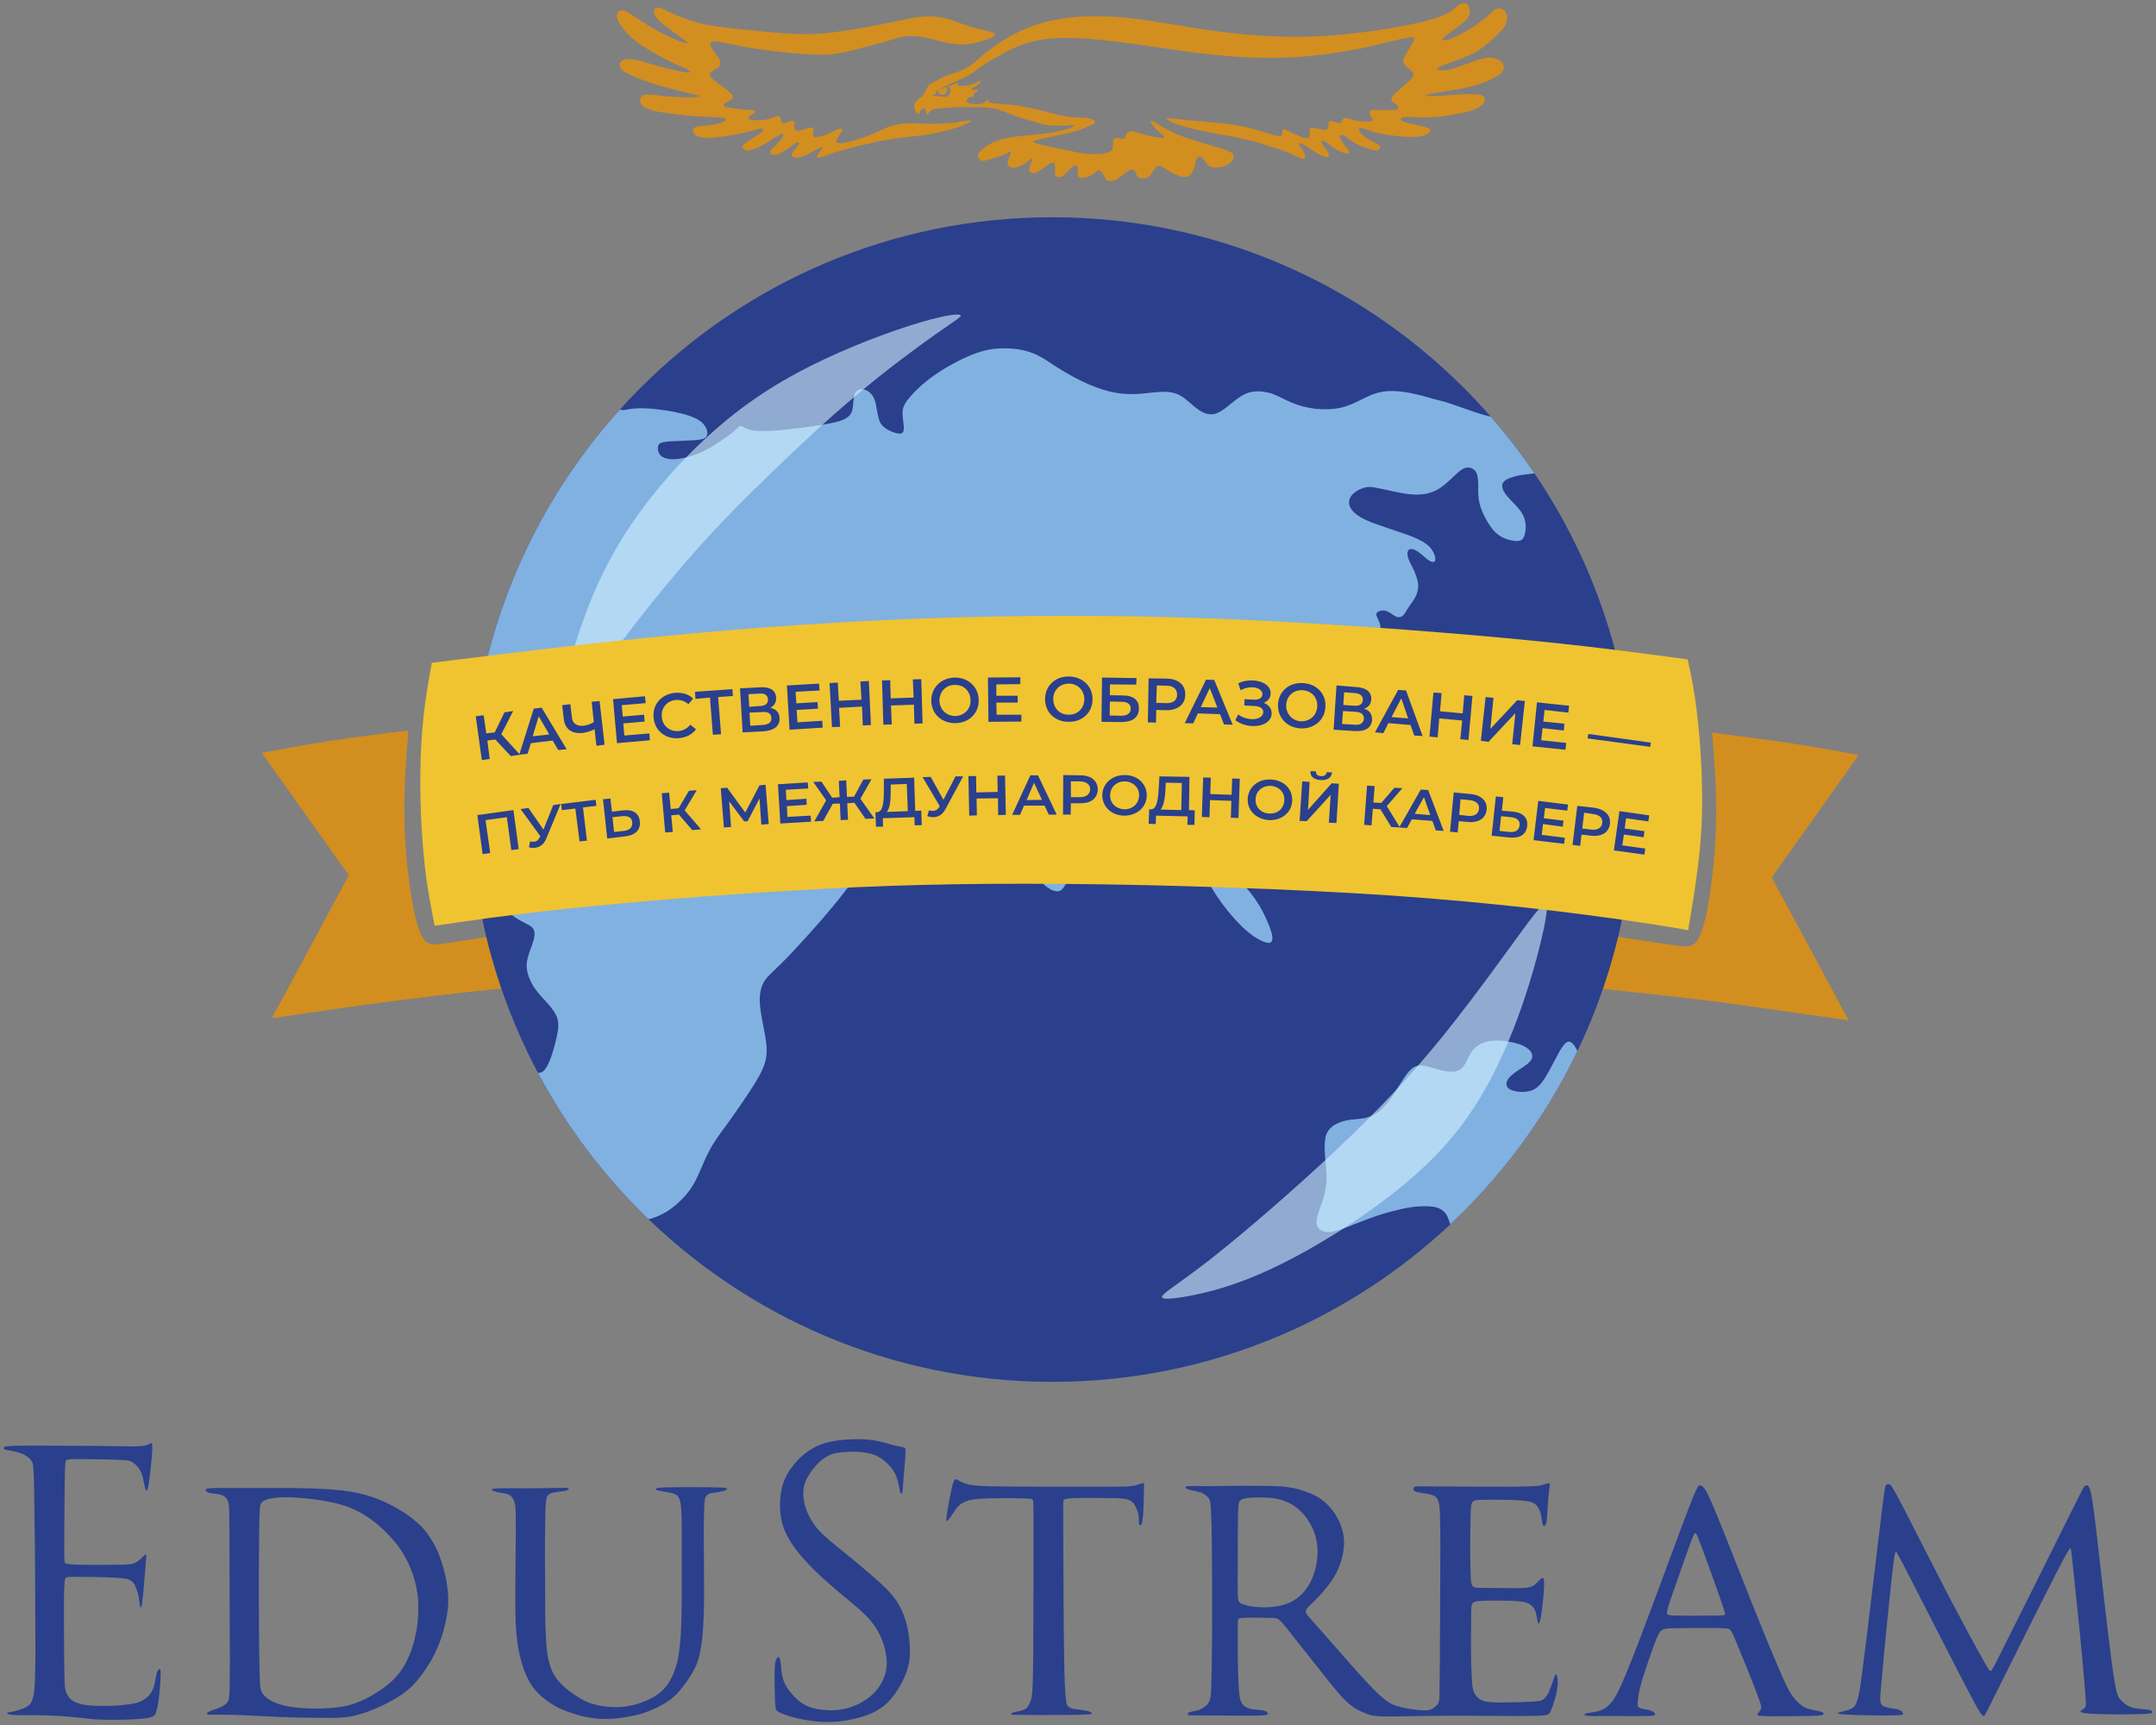 <?xml version="1.0" encoding="UTF-8"?> <!-- Creator: CorelDRAW 2021.5 --> <svg xmlns="http://www.w3.org/2000/svg" xmlns:xlink="http://www.w3.org/1999/xlink" xmlns:xodm="http://www.corel.com/coreldraw/odm/2003" xml:space="preserve" width="25.4mm" height="20.32mm" version="1.1" style="shape-rendering:geometricPrecision; text-rendering:geometricPrecision; image-rendering:optimizeQuality; fill-rule:evenodd; clip-rule:evenodd" viewBox="0 0 2539.98 2031.98"><rect x="0" y="0" width="2539.98" height="2031.98" fill="#808080" stroke="none"/> <defs> <style type="text/css"> <![CDATA[ .fil3 {fill:none} .fil1 {fill:#2A408C} .fil2 {fill:#81B1E1} .fil0 {fill:#D38E20} .fil5 {fill:#F0C430} .fil6 {fill:#2A408C;fill-rule:nonzero} .fil4 {fill:#D4F2FF;fill-opacity:0.6} ]]> </style> <clipPath id="id0"> <path d="M1239.6 255.91c-378.97,0 -685.93,307.28 -685.93,685.94 0,378.65 306.96,685.93 685.93,685.93 378.66,0 685.93,-307.28 685.93,-685.93 0,-378.66 -307.27,-685.94 -685.93,-685.94z"></path> </clipPath> </defs> <g id="Слой_x0020_1">  <g id="_2122752287536"> <path class="fil0" d="M2017.09 863c31.66,4.04 63.01,8.07 91.88,12.41 28.87,4.34 54.63,9.32 80.69,13.98 -34.13,48.1 -68.28,96.21 -102.42,144.32 30.1,55.87 60.52,112.04 90.64,168.22 -52.45,-7.45 -104.91,-15.2 -153.95,-21.73 -49.03,-6.2 -94.67,-10.86 -140.29,-15.82 4.66,-20.8 9.32,-41.28 13.97,-62.08 27.63,4.03 55.26,8.38 72.33,10.86 17.38,2.49 24.51,3.42 30.41,-6.52 5.9,-9.94 10.87,-30.72 14.6,-56.8 3.73,-26.38 6.82,-58.35 6.82,-90.32 0.31,-32.28 -2.17,-64.25 -4.65,-96.53l-0.03 0.01z"></path> <path class="fil0" d="M481.04 860.53c-31.66,3.73 -63.01,7.75 -91.88,12.1 -28.86,4.66 -54.63,9.32 -80.69,14.28 34.14,48.11 68.28,95.91 102.42,144.02 -30.1,56.18 -60.21,112.36 -90.63,168.54 52.45,-7.76 104.91,-15.52 153.94,-21.73 49.04,-6.21 94.67,-11.18 140.29,-15.82 -4.66,-20.8 -9.31,-41.59 -13.97,-62.39 -27.63,4.34 -54.94,8.38 -72.32,11.18 -17.39,2.49 -24.52,3.41 -30.42,-6.52 -5.9,-9.94 -10.56,-30.72 -14.59,-57.11 -3.73,-26.38 -6.83,-58.35 -6.83,-90.31 -0.31,-31.97 2.17,-64.25 4.66,-96.22l0.02 -0.02z"></path> <path class="fil1" d="M1239.6 255.91c-378.97,0 -685.93,307.28 -685.93,685.94 0,378.65 306.96,685.93 685.93,685.93 378.66,0 685.93,-307.28 685.93,-685.93 0,-378.66 -307.27,-685.94 -685.93,-685.94z"></path> <g> </g> <g style="clip-path:url(#id0)"> <g> <path id="_1" class="fil2" d="M732.14 482.79c4.03,0.93 5.9,-0.62 12.41,-1.24 6.2,-0.93 17.07,-0.93 29.8,0.62 12.41,1.25 27,4.04 37.24,7.45 9.94,3.42 15.52,7.15 18.31,11.49 3.42,4.34 4.04,8.99 2.79,12.1 -1.24,3.11 -4.34,4.34 -13.35,5.28 -8.99,0.62 -23.59,0.93 -32.28,1.55 -8.69,0.93 -10.86,2.17 -11.79,5.58 -0.62,3.73 0,9.32 4.96,12.42 4.66,3.1 13.35,3.73 22.97,1.86 9.32,-1.55 19.86,-5.28 31.04,-11.18 10.87,-6.2 22.35,-14.28 28.87,-19.24 6.21,-5.28 7.15,-7.45 8.69,-7.75 1.55,-0.31 3.74,1.24 6.83,2.79 3.42,1.55 8.07,3.11 17.39,3.11 9.31,0.3 22.97,-0.62 37.55,-2.49 14.9,-1.55 30.1,-3.73 41.58,-5.9 11.18,-2.17 18.01,-4.03 22.35,-7.14 4.66,-2.79 6.52,-6.83 7.14,-12.11 0.93,-5.58 0.63,-12.41 2.49,-16.45 2.17,-4.34 6.52,-5.9 10.86,-4.65 4.34,0.92 8.7,4.65 10.87,8.69 2.48,4.34 3.11,8.69 3.73,13.03 0.92,4.34 1.55,8.7 2.79,12.73 0.93,4.04 2.79,7.45 7.45,10.86 4.34,3.42 11.79,6.21 16.14,6.53 4.34,0.62 5.9,-1.87 5.9,-7.15 -0.31,-4.96 -1.87,-12.73 -1.55,-18.93 0.62,-6.21 3.42,-11.18 9.62,-18.01 5.9,-6.83 14.9,-15.52 27.31,-24.21 12.11,-8.69 27.93,-17.39 40.98,-22.97 13.03,-5.58 23.59,-8.38 36,-9 12.41,-0.62 26.38,0.62 37.86,4.96 11.49,4.04 20.18,10.87 31.97,18.32 11.49,7.14 25.76,15.2 40.04,20.8 14.27,5.9 28.55,9.31 42.52,9.61 13.97,0.63 27.31,-2.17 37.55,-2.48 10.56,-0.62 17.69,0.92 24.52,4.96 6.52,4.03 12.73,10.56 19.55,15.52 6.53,4.66 13.66,7.45 21.43,4.96 7.75,-2.79 16.44,-10.86 23.59,-16.45 7.44,-5.58 13.35,-8.37 20.17,-9.31 6.83,-0.93 14.9,0 22.35,2.49 7.75,2.79 14.9,7.14 23.27,10.56 8.38,3.41 17.39,5.9 27.63,7.14 10.24,0.93 21.1,0.93 31.04,-1.55 10.24,-2.49 19.24,-7.45 27.63,-11.48 8.69,-4.34 16.76,-7.15 27,-7.76 10.24,-0.62 22.65,1.25 31.66,3.42 9.32,1.86 15.2,4.03 21.1,5.58 5.91,1.55 12.11,2.79 23.9,6.83 11.79,4.03 29.17,10.56 40.66,13.35 11.18,2.79 15.82,1.55 19.24,0.62 3.41,-1.24 5.58,-2.17 10.56,2.17 4.96,4.03 13.35,13.97 20.79,23.89 7.76,9.94 15.21,19.86 17.69,26.69 2.8,6.83 1.25,9.94 -2.79,11.79 -4.34,1.87 -10.56,2.49 -17.69,3.42 -7.14,0.62 -15.2,2.17 -21.1,4.34 -5.9,2.17 -9.94,5.27 -9.62,9.62 0,4.65 4.03,10.55 9.62,16.14 5.28,5.9 11.79,11.48 15.2,18.63 3.42,7.14 3.42,15.82 1.87,21.72 -1.25,5.58 -3.73,8.38 -9.32,8.38 -5.9,0 -14.27,-2.17 -20.8,-6.53 -6.2,-4.34 -10.55,-10.24 -14.27,-16.76 -4.04,-6.83 -7.45,-14.28 -9,-21.42 -1.87,-7.14 -1.55,-13.65 -1.55,-19.86 0,-6.21 -0.3,-12.11 -2.17,-16.14 -2.17,-4.04 -6.2,-5.9 -9.93,-5.9 -3.73,0 -7.15,1.86 -11.79,5.9 -4.66,4.03 -10.56,10.24 -16.45,14.9 -6.21,4.96 -12.41,8.07 -19.86,9.93 -7.75,1.55 -16.14,1.55 -26.38,0 -9.94,-1.55 -21.73,-4.65 -30.1,-6.2 -8.7,-1.87 -13.98,-2.49 -19.86,0 -6.21,2.17 -13.04,6.82 -14.9,12.41 -2.17,5.58 0.3,12.1 6.82,17.38 6.21,5.28 16.15,9.62 28.25,13.66 12.11,4.34 26.38,8.69 36.94,12.73 10.87,4.34 17.69,8.07 22.35,13.03 4.66,4.96 6.83,11.48 6.52,14.9 -0.3,3.11 -3.11,3.41 -6.83,1.24 -3.73,-2.17 -8.07,-6.83 -12.41,-9.94 -4.03,-3.1 -8.37,-4.65 -10.86,-3.73 -2.49,0.93 -3.41,4.66 -2.17,9 0.93,4.34 4.04,9.62 6.83,15.2 2.48,5.59 4.65,11.79 5.28,17.07 0.3,5.28 -0.93,10.24 -3.11,14.6 -2.17,4.34 -5.28,8.07 -7.76,11.79 -2.79,4.03 -4.65,8.37 -7.14,10.55 -2.49,2.17 -5.28,2.49 -8.69,0.93 -3.11,-1.55 -6.83,-4.96 -10.56,-6.21 -3.73,-1.54 -7.45,-0.62 -9.94,0.63 -2.17,1.24 -2.79,3.11 -1.24,6.52 1.24,3.41 4.96,8.07 3.73,14.59 -0.93,6.52 -6.83,15.21 -36.94,56.18 -30.42,41.28 -85.35,114.85 -116.08,155.5 -30.72,40.98 -37.55,49.04 -35.07,58.05 2.17,8.69 13.97,18.01 23.27,27 9.32,9.32 15.83,17.69 22.35,28.25 6.21,10.56 11.79,23.27 14.28,31.66 2.17,8.07 1.24,12.11 -2.8,12.41 -4.03,0.31 -11.17,-3.11 -18.62,-8.07 -7.45,-5.28 -15.21,-12.41 -23.59,-22.04 -8.38,-9.31 -17.69,-21.72 -25.46,-34.76 -7.75,-13.35 -13.97,-27.93 -26.08,-43.45 -12.1,-15.2 -30.42,-31.66 -55.25,-34.45 -25.14,-2.79 -56.48,7.75 -72.32,19.86 -15.52,12.1 -15.2,26.08 -14.59,33.83 0.62,7.75 1.86,9.62 0.92,12.11 -0.62,2.48 -2.79,5.9 -5.28,8.99 -2.17,3.42 -4.03,6.53 -7.75,7.15 -3.41,0.62 -8.69,-1.25 -13.65,-4.96 -4.97,-3.73 -9.62,-9.32 -16.45,-18.94 -6.52,-9.31 -15.2,-22.04 -58.67,-38.49 -43.45,-16.44 -121.97,-36 -147.43,-37.55 -25.76,-1.55 1.24,14.6 11.49,29.8 9.93,14.9 2.79,28.87 -4.04,39.41 -6.83,10.87 -13.35,18.32 -18.31,24.84 -4.96,6.2 -8.38,11.48 -21.73,27.31 -13.03,15.82 -36.62,41.9 -51.52,57.42 -14.9,15.2 -21.42,19.86 -25.76,26.38 -4.03,6.21 -5.9,13.97 -5.9,22.66 0,8.99 1.87,18.31 3.73,28.55 1.87,9.93 4.34,20.8 4.34,29.79 0.31,9 -1.55,16.45 -5.58,25.14 -4.04,8.7 -10.56,18.63 -17.69,29.49 -7.45,11.18 -15.52,22.66 -23.28,33.53 -8.07,10.86 -15.82,21.11 -21.42,32.28 -5.9,10.87 -9.93,22.66 -15.2,32.91 -4.96,10.24 -11.48,18.63 -19.56,26.08 -8.07,7.75 -17.69,14.59 -30.1,18.93 -12.41,4.34 -27.31,6.21 -53.38,-18.93 -25.76,-25.46 -62.7,-77.91 -80.08,-108.95 -17.38,-31.04 -14.9,-40.35 -11.79,-43.14 3.11,-2.79 6.83,0.62 10.56,0.3 3.73,0 7.45,-4.03 10.86,-11.79 3.73,-7.75 6.83,-19.55 9,-28.87 2.17,-9.31 3.11,-16.44 1.24,-22.97 -1.86,-6.2 -6.2,-12.1 -11.48,-18 -5.58,-6.21 -11.79,-12.41 -16.76,-20.18 -4.66,-7.45 -8.07,-16.45 -8.07,-24.83 0.3,-8.38 3.73,-16.77 6.52,-24.22 2.48,-7.45 4.34,-14.27 1.24,-18.93 -3.11,-4.34 -11.18,-6.83 -19.55,-12.11 -8.38,-5.27 -17.07,-13.65 -18.94,-38.17 -1.86,-24.83 3.11,-66.42 -2.79,-102.42 -6.2,-36.32 -23.27,-67.35 -33.53,-102.42 -10.55,-35.38 -13.97,-74.49 -2.17,-128.5 11.79,-54.01 38.8,-122.92 68.91,-164.5 30.1,-41.59 63.01,-55.56 82.56,-61.14 19.56,-5.59 25.46,-2.49 29.49,-1.87l-0.03 0.02z"></path> <path class="fil2" d="M1866.87 1275.19c-1.87,-11.49 -3.73,-21.42 -5.9,-29.18 -2.17,-7.75 -4.96,-13.35 -7.76,-16.14 -2.79,-3.11 -5.58,-4.03 -8.99,-0.92 -3.42,3.1 -7.45,9.93 -11.79,18.62 -4.66,8.7 -9.94,19.24 -15.21,26.39 -5.28,7.14 -10.24,10.55 -17.69,11.79 -7.14,1.24 -16.76,0 -21.1,-2.8 -4.66,-3.1 -4.66,-7.75 -1.55,-12.1 3.11,-4.34 8.69,-8.07 14.28,-11.79 5.9,-3.73 11.48,-7.45 13.35,-11.79 1.86,-4.34 -0.31,-9.32 -5.59,-12.73 -4.96,-3.73 -13.03,-6.2 -21.1,-7.45 -7.75,-1.55 -16.14,-1.86 -23.27,-0.62 -7.15,1.24 -13.35,4.34 -17.39,8.38 -4.34,4.03 -6.52,9.31 -9,14.27 -2.48,4.96 -5.28,10.24 -10.86,12.11 -5.28,2.17 -13.35,1.24 -21.42,-0.93 -8.07,-2.17 -16.45,-5.58 -22.97,-5.28 -6.52,0.31 -11.18,4.34 -15.82,10.56 -4.66,6.21 -9.32,14.28 -14.28,22.04 -4.96,7.76 -10.56,14.9 -16.45,20.18 -5.9,4.96 -11.79,7.75 -18.62,9.31 -6.83,1.25 -13.98,1.25 -20.49,2.49 -6.82,1.24 -12.72,3.73 -17.06,6.83 -4.04,3.11 -6.83,6.83 -8.38,12.1 -1.24,5.28 -1.55,12.11 -0.93,21.43 0.62,9.31 2.17,20.79 1.87,31.04 -0.62,10.24 -2.79,18.62 -5.9,27.3 -3.11,8.7 -6.83,17.69 -5.59,23.9 0.93,5.9 7.15,9.62 15.52,9 8.38,-0.62 18.94,-5.28 30.1,-9.62 10.87,-4.34 22.35,-8.69 33.53,-12.11 11.18,-3.11 22.04,-5.9 31.66,-7.45 9.94,-1.24 18.63,-1.55 25.76,-0.62 6.83,0.93 11.79,3.42 15.52,8.38 3.42,4.96 5.28,13.03 7.45,18.63 2.17,5.9 4.34,9.31 10.24,6.52 5.9,-2.79 15.52,-11.79 33.83,-25.46 18.32,-13.65 45.32,-31.96 66.74,-51.84 21.1,-20.17 37.25,-41.9 43.77,-59.59 6.52,-17.69 4.03,-31.04 1.55,-42.83l-0.06 -0.02z"></path> </g> </g> <path class="fil3" d="M1239.6 255.91c-378.97,0 -685.93,307.28 -685.93,685.94 0,378.65 306.96,685.93 685.93,685.93 378.66,0 685.93,-307.28 685.93,-685.93 0,-378.66 -307.27,-685.94 -685.93,-685.94z"></path> <path class="fil3" d="M1239.6 255.91c-378.97,0 -685.93,307.28 -685.93,685.94 0,378.65 306.96,685.93 685.93,685.93 378.66,0 685.93,-307.28 685.93,-685.93 0,-378.66 -307.27,-685.94 -685.93,-685.94z"></path> <path class="fil4" d="M707.3 791.3c7.15,-10.55 17.39,-25.45 36.63,-50.9 19.55,-25.14 48.11,-60.83 76.97,-93.12 28.87,-32.58 57.73,-61.45 89.09,-91.55 31.04,-30.11 64.25,-61.15 99.01,-90.32 34.75,-29.18 71.07,-56.18 93.73,-72 22.65,-16.15 31.66,-20.8 28.55,-22.35 -2.79,-1.55 -17.39,0 -45.94,8.37 -28.55,8.38 -71.38,23.6 -114.22,43.77 -43.15,20.18 -86.28,45.62 -129.43,83.81 -43.14,37.86 -86.28,87.84 -116.39,139.98 -29.8,51.84 -46.56,105.53 -54.94,138.12 -8.37,32.59 -8.37,44.07 -3.41,45.32 4.66,0.92 14.59,-8.07 21.42,-15.52 7.14,-7.76 11.48,-13.35 18.93,-23.59l0 -0.02z"></path> <path class="fil4" d="M1369.34 1528.76c-3.73,-3.41 16.45,-13.97 56.49,-45.31 40.03,-31.35 99.94,-83.19 148.98,-129.43 48.73,-45.94 86.59,-85.98 125.7,-134.39 39.11,-48.42 79.15,-105.21 99.95,-133.16 21.1,-27.62 22.65,-26.38 22.04,-15.82 -0.92,10.56 -4.65,30.42 -13.03,61.14 -8.38,30.42 -21.42,72 -40.66,113.6 -19.24,41.59 -44.07,83.49 -85.05,123.22 -40.66,40.04 -97.14,77.91 -142.15,103.36 -45.32,25.46 -79.15,38.8 -109.87,47.49 -31.04,8.38 -58.67,12.41 -62.39,9.31l-0.01 -0.01z"></path> <path class="fil5" d="M508.67 780.76c94.66,-11.79 189.01,-23.59 285.85,-32.59 96.84,-9.31 195.85,-16.14 300.76,-19.86 104.9,-3.73 215.4,-4.04 334.9,0.3 119.8,4.66 248.3,14.28 342.96,22.97 94.35,8.7 154.88,17.07 215.1,25.14 4.34,19.56 8.37,39.11 11.48,67.97 3.41,28.55 5.58,66.42 5.58,97.77 0,31.34 -2.17,55.87 -5.28,80.39 -3.1,24.51 -7.14,48.73 -11.17,72.94 -18.32,-3.41 -36.63,-6.52 -89.09,-13.97 -52.14,-7.15 -138.74,-18.31 -257.3,-26.69 -118.56,-8.07 -269.09,-13.03 -391.69,-13.97 -122.92,-0.93 -217.89,1.86 -315.03,7.75 -97.15,5.59 -195.85,13.97 -266.92,21.42 -70.78,7.45 -113.91,13.97 -156.74,20.18 -4.96,-25.46 -10.24,-51.22 -13.35,-88.15 -3.41,-36.62 -4.66,-84.73 -2.49,-123.52 1.87,-38.79 7.15,-68.59 12.41,-98.08l0.02 0z"></path> <path class="fil6" d="M601.77 890.63l10.87 -1.55 -22.05 -24.21 13.98 -27.31 -10.25 1.55 -11.48 23.59 -9.94 1.24 -3.1 -21.42 -9.32 1.24 7.15 51.53 9.31 -1.25 -2.79 -21.72 9.31 -1.25 18.31 19.56zm55.88 -7.13l9.93 -0.93 -29.49 -49.04 -9.31 1.25 -17.07 54.31 9.94 -1.24 3.73 -12.41 25.76 -3.11 6.52 11.18 -0.01 -0.01zm-30.12 -16.15l7.15 -23.59 12.41 21.42 -19.56 2.17zm69.53 -40.65l2.49 23.89c-3.73,2.49 -8.07,3.73 -12.41,4.34 -7.76,0.62 -12.73,-2.79 -13.35,-9.93l-1.87 -15.52 -9.62 1.24 1.87 16.45c1.55,11.79 9.62,17.69 22.65,16.14 4.34,-0.62 9,-1.87 13.66,-4.34l2.17 19.55 9.62 -1.24 -5.9 -51.52 -9.32 0.92 0.01 0.02zm38.49 39.72l-1.24 -14.28 25.14 -2.17 -0.62 -8.07 -25.14 2.17 -1.25 -13.35 28.25 -2.49 -0.93 -8.07 -37.55 3.42 4.66 51.83 38.79 -3.41 -0.62 -8.07 -29.49 2.49zm64.56 3.1c8.37,-0.92 15.52,-4.34 19.86,-10.55l-6.83 -5.28c-3.41,4.34 -8.07,6.83 -13.35,7.45 -10.86,0.92 -19.24,-5.9 -20.18,-16.77 -0.92,-10.55 6.21,-18.93 16.77,-19.86 5.58,-0.3 10.24,1.25 14.59,4.97l5.58 -6.53c-5.28,-5.28 -12.73,-7.45 -21.42,-6.82 -15.82,1.54 -26.69,13.65 -25.14,29.17 1.25,15.52 14.28,25.76 30.1,24.21l0.02 0.01zm62.7 -57.72l-44.08 3.11 0.63 8.37 17.06 -1.55 3.42 43.77 9.62 -0.62 -3.42 -43.77 17.39 -1.24 -0.62 -8.07zm44.69 22.03c4.66,-2.49 7.15,-6.52 6.83,-12.11 -0.31,-8.69 -7.76,-13.03 -19.24,-12.1l-23.27 1.24 3.1 51.84 24.84 -1.25c12.73,-0.92 19.24,-6.82 18.63,-15.82 -0.31,-6.52 -4.34,-10.56 -10.87,-11.79l-0.02 -0.01zm-25.76 -16.14l13.03 -0.63c6.21,-0.62 9.62,1.87 9.94,6.83 0.3,4.66 -2.79,7.45 -9,7.76l-13.03 0.92 -0.93 -14.9 -0.01 0.02zm17.07 36.31l-14.9 0.93 -0.93 -15.52 14.9 -0.62c6.83,-0.62 10.56,1.55 10.86,6.83 0.31,5.28 -3.1,7.75 -9.93,8.37l0 0.01zm40.66 -3.1l-0.93 -14.6 25.14 -1.55 -0.62 -7.75 -24.84 1.55 -0.92 -13.66 28.25 -1.54 -0.63 -8.07 -37.86 2.17 3.11 52.14 39.11 -2.49 -0.63 -8.07 -29.17 1.87 -0.01 0zm74.17 -48.11l1.25 21.42 -26.69 1.24 -1.25 -21.42 -9.62 0.62 2.8 51.84 9.62 -0.3 -1.25 -22.35 27.01 -1.55 0.92 22.35 9.62 -0.62 -2.48 -51.84 -9.94 0.62 0.01 -0.01zm61.78 -2.48l0.92 21.42 -27 0.93 -0.62 -21.42 -9.62 0.3 1.55 52.15 9.93 -0.31 -0.92 -22.34 27 -0.93 0.62 22.35 9.62 -0.31 -1.55 -52.14 -9.93 0.3zm50.27 51.52c16.15,-0.3 27.63,-11.78 27.31,-27.3 -0.3,-15.52 -12.41,-26.69 -28.55,-26.39 -16.14,0.62 -27.63,12.11 -27.31,27.63 0.31,15.2 12.41,26.38 28.55,26.08l0 -0.02zm-0.3 -8.38c-10.24,0 -18.31,-7.45 -18.63,-18.01 0,-10.56 7.45,-18.63 18.01,-18.63 10.55,-0.3 18.31,7.15 18.63,18.01 0.3,10.56 -7.45,18.31 -18.01,18.63zm48.72 -1.55l-0.31 -14.28 25.14 0 0 -8.07 -25.14 0 0 -13.35 28.25 -0.3 0 -8.07 -38.17 0.3 0.62 52.14 38.79 -0.3 0 -8.07 -29.17 0 -0.01 0zm84.74 8.37c16.14,0.31 28.25,-10.86 28.25,-26.38 0.3,-15.2 -11.49,-26.69 -27.63,-27 -16.14,-0.31 -28.25,10.86 -28.25,26.38 -0.3,15.52 11.49,27 27.63,27zm0 -8.37c-10.56,0 -18.01,-7.76 -18.01,-18.63 0,-10.56 8.07,-18.01 18.63,-18.01 10.56,0.31 18.01,8.07 18.01,18.63 -0.31,10.56 -8.07,18.31 -18.63,18.01zm38.79 8.37l23.28 0.31c13.35,0 20.8,-5.58 20.8,-15.83 0.3,-9.93 -6.21,-15.52 -18.94,-15.52l-15.2 -0.3 0 -12.73 31.04 0.31 0.3 -7.76 -40.65 -0.62 -0.63 52.14zm9.62 -7.44l0.31 -16.45 13.35 0.3c7.45,0 11.18,2.8 11.18,8.07 0,5.59 -4.04,8.38 -11.49,8.38l-13.35 -0.3zm67.36 -43.46l-21.42 -0.3 -0.93 51.84 9.62 0.3 0.31 -14.9 11.79 0.31c13.65,0 22.34,-6.83 22.34,-18.31 0.31,-11.49 -8.07,-18.63 -21.72,-18.94l0.01 0zm-0.94 28.87l-11.48 -0.3 0.62 -20.48 11.18 0.3c8.69,0 12.73,4.04 12.73,10.56 0,6.52 -4.66,10.24 -13.04,9.94l-0.01 -0.02zm68.29 25.14l10.24 0.31 -21.73 -52.77 -9.62 -0.3 -25.14 51.21 9.94 0.31 5.58 -11.79 26.08 0.93 4.66 12.1 -0.01 0zm-27.31 -20.48l10.56 -22.35 8.99 22.97 -19.55 -0.62zm74.17 -4.97c4.66,-1.87 8.07,-5.59 8.07,-10.87 0.62,-8.99 -8.99,-14.89 -20.48,-15.52 -5.9,-0.3 -12.11,0.63 -17.69,3.42l2.79 8.07c4.66,-2.49 9.94,-3.73 14.28,-3.41 6.52,0.3 11.48,3.41 11.48,8.37 -0.3,4.04 -3.73,6.21 -9.62,6.21l-11.48 -0.62 -0.3 7.44 12.1 0.63c6.52,0.3 10.56,2.79 10.24,7.45 -0.3,5.58 -6.52,8.37 -13.97,8.07 -5.28,-0.31 -11.18,-2.17 -15.52,-5.59l-3.41 6.83c5.9,4.34 13.03,6.52 19.86,6.83 11.79,0.62 22.34,-4.66 22.97,-14.28 0.3,-5.9 -3.42,-10.86 -9.32,-13.03zm43.45 30.11c16.14,0.62 28.56,-9.94 29.18,-25.46 0.92,-15.52 -10.56,-27.3 -26.69,-27.93 -16.14,-0.92 -28.55,9.94 -29.17,25.14 -0.63,15.52 10.55,27.31 26.68,28.25zm0.32 -8.38c-10.24,-0.62 -17.69,-8.69 -17.39,-19.23 0.63,-10.56 8.7,-18.01 19.24,-17.39 10.56,0.62 18.01,8.38 17.39,19.24 -0.62,10.56 -8.69,17.69 -19.24,17.38zm74.49 -14.89c4.96,-1.55 8.07,-5.28 8.38,-10.87 0.62,-8.69 -6.21,-13.97 -17.69,-14.59l-23.28 -1.86 -3.41 52.14 24.52 1.55c13.03,0.92 20.17,-4.04 20.79,-13.04 0.31,-6.52 -2.79,-11.18 -9.31,-13.35l0 0.02zm-23.59 -19.25l13.03 0.92c6.21,0.62 9.32,3.42 9,8.07 -0.3,4.97 -3.73,7.15 -9.94,6.83l-13.03 -0.93 0.93 -14.89 0.01 0zm12.41 38.18l-14.9 -0.93 1.25 -15.2 14.59 0.93c6.83,0.3 10.24,3.11 9.94,8.37 -0.63,4.96 -4.35,7.45 -10.87,6.83l-0.01 0zm70.15 12.72l9.94 0.62 -19.56 -53.69 -9.31 -0.63 -27.31 49.98 9.93 0.92 5.9 -11.79 26.08 2.17 4.34 12.42 -0.01 0zm-26.69 -21.73l11.49 -22.04 8.07 23.59 -19.56 -1.55zm85.66 -25.76l-1.86 21.42 -26.69 -2.49 1.86 -21.42 -9.62 -0.62 -4.65 51.84 9.62 0.93 1.86 -22.35 27.01 2.49 -2.17 22.04 9.62 0.92 4.65 -51.83 -9.62 -0.93 -0.01 0zm19.56 53.69l8.99 1.25 31.67 -33.84 -3.73 36.63 9.31 0.92 5.58 -51.83 -8.99 -0.93 -31.67 33.83 3.73 -36.62 -9.31 -0.93 -5.58 51.52zm71.07 -0.61l1.55 -14.27 25.14 2.79 0.62 -8.07 -24.83 -2.49 1.55 -13.66 27.93 3.11 0.93 -8.07 -37.87 -4.03 -5.28 51.84 38.79 4.03 0.93 -8.07 -29.49 -3.11 0.03 0zm54.62 -2.18l0.93 -5.28 73.56 10.24 -0.62 4.96 -73.87 -9.93 0 0.01z"></path> <path class="fil6" d="M562.36 960.16l6.2 45.94 9 -1.25 -5.58 -38.79 25.14 -3.42 5.28 38.8 8.69 -1.25 -6.21 -45.93 -42.52 5.9zm89.39 -11.8l-11.49 28.87 -17.69 -25.46 -9.31 1.24 23.27 31.97 -0.62 1.24c-1.55,3.42 -3.73,4.97 -6.52,5.28 -1.55,0 -3.11,0 -4.96,-0.3l-1.25 6.82c2.49,0.93 4.96,0.93 7.15,0.63 5.9,-0.63 10.86,-4.34 13.65,-11.79l16.45 -39.74 -8.69 1.25 0.01 -0.01zm49.97 -6.21l-40.66 4.96 0.93 7.15 15.82 -1.87 4.96 38.8 8.7 -0.93 -4.66 -39.11 15.82 -1.87 -0.92 -7.14 0.01 0.01zm32.59 12.41l-13.35 1.55 -1.87 -15.52 -8.69 0.93 4.96 46.24 20.8 -2.49c12.11,-1.24 18.63,-7.45 17.69,-17.69 -1.24,-9.93 -8.07,-14.27 -19.55,-13.03l0.01 0.01zm0.62 24.21l-11.48 1.25 -1.87 -17.39 11.48 -1.24c7.15,-0.62 11.18,1.55 11.79,7.14 0.63,5.9 -3.1,9.62 -9.93,10.24l0.01 0zm80.7 -0.92l10.24 -0.93 -19.24 -22.35 14.27 -23.89 -9.31 0.92 -12.11 20.49 -9.31 0.92 -1.87 -19.24 -8.69 0.63 4.04 46.24 9 -0.62 -1.87 -19.56 9 -0.92 15.82 18.31 0.03 0zm90.01 -7.15l-3.73 -46.24 -7.15 0.62 -16.76 31.97 -21.42 -29.18 -7.45 0.63 3.73 46.24 8.38 -0.62 -2.18 -30.1 17.7 23.59 4.03 -0.31 13.97 -26.69 2.17 30.73 8.69 -0.63 0.02 -0.01zm22.04 -8.37l-0.62 -12.73 23.27 -1.55 -0.3 -7.14 -23.6 1.55 -0.62 -12.11 26.39 -1.55 -0.63 -7.14 -35.07 2.17 2.79 46.24 36.32 -2.17 -0.62 -7.14 -27.31 1.54 0 0.03zm91.86 2.17l10.56 -0.31 -16.45 -23.27 13.04 -22.97 -9.62 0.3 -10.87 20.18 -8.37 0.31 -0.93 -19.56 -8.69 0.62 0.93 19.24 -8.7 0.62 -12.72 -18.93 -9.62 0.3 15.2 21.73 -13.97 24.83 10.56 -0.62 11.18 -20.17 8.37 -0.31 0.93 19.56 8.69 -0.31 -0.93 -19.55 8.38 -0.63 13.03 18.94zm58.67 -9.32l-1.25 -39.11 -35.69 1.25 0 14.59c0,13.65 -1.25,24.21 -7.76,24.83l-2.17 0 0.63 17.07 8.37 0 -0.3 -9.93 37.24 -1.25 0.31 9.62 8.37 -0.3 -0.62 -17.07 -7.14 0.3 0.01 0zm-28.87 -22.65l0 -8.37 18.93 -0.63 1.25 31.97 -24.84 0.93c3.73,-4.04 4.66,-13.35 4.66,-23.9zm76.35 -18.01l-14.27 27.63 -14.9 -27 -9.62 0.3 20.18 34.14 -0.62 1.24c-2.17,3.11 -4.34,4.34 -7.15,4.34 -1.55,0 -3.11,0 -4.96,-0.62l-1.87 6.83c2.49,0.92 4.66,1.24 7.15,1.24 5.9,0 11.18,-3.41 14.59,-10.24l20.48 -37.87 -8.99 0 -0.02 0.01zm49.36 -0.92l0.3 19.24 -25.14 0.62 -0.3 -19.24 -9 0 0.93 46.56 8.99 -0.31 -0.3 -19.86 25.14 -0.3 0.3 19.86 9 -0.31 -0.93 -46.24 -8.99 0 0 -0.02zm60.51 45.94l9.32 0 -22.04 -46.25 -9 0 -21.42 46.56 9.31 0 4.66 -10.86 24.21 0 4.96 10.56 0 -0.01zm-26.06 -17.07l8.69 -20.48 9.32 20.17 -18.01 0.31zm63.31 -29.18l-20.18 -0.3 -0.3 46.56 9 0 0.3 -13.35 10.86 0c12.73,0.3 20.49,-5.9 20.8,-16.14 0,-10.25 -7.75,-16.77 -20.48,-16.77zm-0.62 25.76l-10.56 0 0 -18.63 10.56 0c8.07,0.31 12.1,3.74 12.1,9.32 -0.3,5.9 -4.34,9.31 -12.1,9.31zm52.46 21.73c14.9,0 26.08,-9.94 26.38,-23.59 0,-13.97 -10.86,-24.21 -26.08,-24.21 -14.89,0 -26.07,9.93 -26.38,23.59 0,13.97 11.18,24.21 26.08,24.21zm0 -7.45c-9.62,-0.31 -17.07,-7.14 -16.77,-16.45 0,-9.62 7.45,-16.44 17.07,-16.44 9.94,0.3 17.07,7.14 17.07,16.44 -0.3,9.62 -7.45,16.45 -17.38,16.45l0.01 0zm76.04 0.93l0.62 -39.11 -35.38 -0.63 -0.93 14.6c-0.62,13.65 -2.48,24.21 -9,24.21l-2.17 0 -0.62 17.07 8.38 0.3 0.3 -9.93 37.25 0.92 -0.31 9.94 8.38 0 0.3 -17.07 -6.82 -0.3zm-27.63 -24.22l0.31 -8.07 18.93 0.31 -0.62 31.96 -24.52 -0.62c3.73,-3.73 5.28,-13.03 5.9,-23.59l0 0.01zm78.53 -13.03l-0.62 19.24 -25.14 -0.93 0.62 -19.24 -9 -0.3 -1.55 46.56 9 0.3 0.62 -20.17 25.14 0.92 -0.62 19.86 9 0.31 1.54 -46.24 -8.99 -0.31zm43.45 49.04c14.9,0.62 26.69,-9 27.31,-22.66 0.62,-13.97 -9.94,-24.51 -25.14,-25.14 -14.9,-0.92 -26.38,8.7 -27.31,22.66 -0.62,13.65 9.93,24.21 25.14,25.14zm0.31 -7.76c-9.61,-0.3 -16.76,-7.45 -16.14,-17.07 0.31,-9.31 8.07,-15.82 17.69,-15.52 9.94,0.63 16.77,7.76 16.14,17.07 -0.3,9.62 -8.07,16.14 -17.69,15.52zm60.52 -39.41c8.38,0.3 12.73,-2.8 13.35,-9l-6.2 -0.31c-0.62,3.42 -3.11,4.97 -6.83,4.66 -4.03,-0.3 -6.21,-2.17 -5.9,-5.58l-6.52 -0.31c-0.31,6.21 3.73,9.94 12.1,10.56l0 -0.02zm-24.82 48.1l8.38 0.31 28.24 -31.04 -2.17 32.9 9 0.31 2.79 -46.24 -8.37 -0.62 -27.93 31.34 1.86 -32.91 -8.69 -0.62 -3.11 46.56 0 0.01zm108.01 7.14l10.24 0.62 -15.52 -25.14 18.31 -21.1 -9.31 -0.63 -15.52 18.01 -9.32 -0.62 1.55 -19.24 -9 -0.62 -3.41 46.24 8.69 0.62 1.55 -19.55 9 0.62 12.72 20.8 0.02 -0.01zm52.46 4.03l9.31 0.62 -18.31 -48.1 -8.69 -0.63 -25.46 44.7 9.32 0.62 5.58 -10.24 24.21 1.86 4.04 11.18 0 -0.01zm-24.84 -19.55l10.87 -19.56 7.44 21.11 -18.31 -1.55zm65.8 -23.28l-19.86 -1.86 -4.34 46.24 9 0.93 1.24 -13.35 10.86 0.92c12.73,1.25 21.11,-4.34 22.05,-14.59 0.92,-10.24 -6.53,-17.07 -18.94,-18.31l-0.01 0.02zm-2.79 25.76l-10.56 -1.24 1.55 -18.31 10.56 0.93c7.75,0.92 11.79,4.65 11.18,10.24 -0.63,5.9 -4.97,8.99 -12.73,8.37l0 0.01zm53.07 -4.96l-13.35 -1.24 1.55 -15.83 -8.69 -0.92 -4.97 46.24 20.48 2.17c12.42,1.24 20.18,-3.11 21.43,-13.65 0.92,-9.62 -4.97,-15.52 -16.45,-16.77zm-4.66 23.9l-11.48 -1.25 1.86 -17.38 11.49 1.24c7.14,0.62 10.86,3.73 10.24,9.62 -0.62,5.9 -4.96,8.38 -12.11,7.76l0 0.01zm38.19 3.41l1.54 -12.73 23.28 3.11 0.92 -7.14 -23.27 -2.79 1.55 -12.11 26.08 3.11 0.92 -7.15 -35.07 -4.34 -5.59 46.25 36.01 4.34 0.92 -7.15 -27.31 -3.41 0.02 0.01zm61.76 -31.97l-19.86 -2.17 -5.59 45.94 9 1.25 1.55 -13.35 10.86 1.24c12.73,1.55 21.42,-3.73 22.65,-13.97 1.25,-9.94 -5.9,-17.07 -18.62,-18.94l0.01 0zm-3.42 25.77l-10.55 -1.25 2.17 -18.63 10.55 1.55c7.76,0.93 11.49,4.66 10.87,10.56 -0.93,5.58 -5.28,8.69 -13.04,7.75l0 0.02zm36.63 18.61l1.86 -12.73 23.28 3.11 0.92 -7.14 -23.27 -3.11 1.55 -12.11 26.38 3.73 0.93 -7.14 -35.08 -4.96 -6.52 46.24 36 4.96 0.93 -7.14 -27.01 -3.73 0.03 0.02z"></path> <path class="fil0" d="M1109.87 104.44c-0.93,0.31 -4.04,1.87 -4.34,2.49 0,0.62 0,1.24 0.3,2.17 0.31,0.62 0.93,1.55 1.87,1.86 0.93,0.62 2.17,0.62 3.41,0.31 0.93,0 1.87,-0.31 2.49,-0.62 0.93,-0.63 1.55,-1.55 1.86,-2.49 0.31,-0.62 0.31,-1.55 0,-2.49 0,-0.62 -0.3,-1.55 -0.3,-2.17 0,-0.3 0.3,-0.62 0.93,-0.92 0.62,0 1.54,-0.63 2.17,-0.31 0.3,0 0.62,0.62 0.92,2.17 0.31,1.24 0.63,3.11 0.31,4.66 -0.31,1.55 -1.25,2.79 -2.49,3.41 -0.93,0.62 -2.17,1.24 -3.41,1.55 -1.55,0 -2.79,0 -4.66,-0.31 -1.55,0 -3.41,-0.3 -5.58,-0.62 -2.17,-0.3 -4.97,-0.3 -5.28,-0.62 -0.31,-0.3 1.24,-0.62 2.48,-0.93 1.25,-0.3 1.87,-0.62 1.87,-0.92 0.31,-0.62 0,-1.55 0.62,-2.49 0,-0.3 0.31,-0.62 0.62,-0.62 0,-0.31 0.31,-0.62 1.25,-0.93 1.86,-1.24 6.52,-4.34 13.35,-7.45 6.52,-2.79 14.89,-6.2 21.42,-9.62 6.52,-3.73 10.86,-7.45 16.76,-11.48 5.9,-4.04 13.35,-8.38 21.1,-12.73 7.45,-4.34 15.21,-8.37 25.76,-12.41 10.25,-3.73 23.28,-7.14 41.91,-8.07 18.63,-0.93 43.14,0.93 71.38,4.34 28.25,3.41 60.21,8.69 90.63,12.73 30.42,3.73 59.29,6.2 85.98,6.2 26.38,0.31 50.59,-1.86 71.07,-4.65 20.18,-2.49 36.94,-5.9 51.84,-9.32 14.9,-3.41 28.25,-6.83 36.32,-8.69 8.07,-1.87 11.18,-1.87 12.73,-1.24 1.55,0.62 1.24,1.86 -0.62,5.58 -2.17,4.04 -6.21,10.24 -8.7,14.9 -2.48,4.34 -3.41,7.14 -2.48,9.31 0.92,2.17 3.73,4.04 6.2,6.52 2.79,2.17 5.28,4.97 5.59,7.15 0.62,2.49 -1.25,4.03 -4.66,7.45 -3.41,3.11 -9,7.75 -13.35,11.79 -4.66,4.03 -8.07,7.45 -8.07,10.24 0,2.49 3.41,4.03 5.9,5.9 2.17,1.86 3.11,4.03 2.17,5.28 -0.93,0.92 -4.04,1.24 -7.75,1.24 -3.74,0 -8.7,0 -12.73,0 -4.34,-0.3 -7.76,-0.3 -10.24,0 -2.49,0.62 -3.73,2.17 -2.8,4.34 0.63,2.17 3.11,5.28 3.42,7.15 0,1.86 -2.17,2.17 -6.52,2.17 -4.34,0 -10.56,-0.31 -14.9,-1.55 -4.66,-0.93 -7.15,-2.49 -9.32,-2.79 -1.86,-0.63 -3.41,0.3 -4.34,1.86 -0.92,1.55 -1.55,3.73 -3.73,4.04 -2.48,0.3 -6.2,-1.55 -8.99,-2.17 -2.49,-0.31 -3.74,0.3 -4.04,2.17 -0.31,2.17 0.3,5.58 -1.55,7.14 -2.17,1.55 -6.2,0.93 -10.24,0 -3.73,-0.93 -7.14,-2.17 -9,-1.24 -1.55,0.62 -1.55,3.11 -1.55,5.58 0,2.49 0,4.96 -1.24,5.9 -1.55,0.93 -4.03,0.62 -8.69,-0.93 -4.34,-1.86 -10.86,-4.65 -14.9,-6.82 -4.34,-1.87 -6.21,-3.11 -6.83,-1.87 -0.62,1.25 0,5.28 -1.24,6.83 -1.24,1.55 -4.34,0.93 -9.31,-0.31 -4.97,-1.54 -11.49,-3.73 -19.87,-5.9 -8.07,-2.48 -17.69,-4.96 -31.03,-6.82 -13.04,-1.87 -29.5,-2.8 -42.83,-4.04 -13.35,-1.24 -23.59,-2.79 -28.56,-3.11 -4.96,0 -4.65,0.62 -2.48,2.17 2.17,1.55 6.52,3.73 13.65,5.9 7.15,2.49 17.39,4.97 27.93,7.15 10.56,2.17 22.04,4.03 32.29,5.9 10.55,2.17 20.17,4.34 27.93,6.2 7.75,2.17 13.65,4.34 19.55,6.21 6.21,1.86 12.41,3.73 18.63,6.2 6.52,2.8 13.03,6.21 17.07,7.45 4.03,1.25 5.28,0.63 4.96,-1.24 0,-2.17 -1.55,-5.9 -3.73,-9 -2.17,-3.11 -4.34,-6.2 -4.04,-7.14 0.31,-0.93 3.73,0 6.83,1.86 2.79,1.55 5.59,3.73 9.94,6.53 4.03,2.79 10.24,6.2 13.97,7.14 3.73,0.93 5.28,-0.3 4.66,-2.79 -0.63,-2.49 -3.42,-6.21 -5.59,-9 -2.17,-3.11 -4.03,-5.28 -3.41,-6.2 0.3,-1.25 2.79,-0.93 5.9,0.92 3.11,1.87 6.52,5.59 11.18,8.38 4.66,2.79 10.56,4.65 13.35,4.96 2.79,0 3.11,-1.55 1.24,-4.34 -1.86,-2.79 -5.58,-6.83 -7.75,-10.56 -2.17,-3.41 -2.79,-6.2 -1.55,-6.83 0.93,-0.92 4.03,0.31 7.14,2.17 2.8,1.87 5.28,4.34 9.62,6.83 4.04,2.49 9.32,4.66 13.97,6.21 4.66,1.55 8.7,2.79 11.49,2.79 2.79,-0.31 4.66,-1.55 4.96,-3.11 0.31,-1.24 -0.93,-2.79 -4.34,-4.96 -3.11,-1.87 -9,-4.34 -13.03,-7.15 -4.04,-2.79 -6.83,-6.2 -7.76,-8.37 -0.62,-2.17 0.63,-3.11 3.73,-2.49 3.42,0.62 8.7,3.11 15.52,4.96 6.83,1.87 14.9,3.11 23.28,4.04 8.07,0.93 16.44,1.55 23.27,1.24 6.83,-0.3 12.41,-1.86 15.52,-3.73 3.11,-1.86 3.73,-4.03 1.55,-5.9 -2.17,-1.55 -6.83,-2.79 -13.66,-4.34 -6.52,-1.24 -15.2,-3.11 -18.31,-4.96 -3.41,-1.87 -1.24,-4.04 2.8,-4.34 4.34,-0.62 10.55,0 17.69,0.3 6.82,0.31 14.27,0 24.51,-0.92 9.94,-1.25 22.35,-3.42 31.04,-5.59 8.69,-2.17 13.35,-4.34 16.45,-6.82 3.11,-2.49 4.66,-5.28 4.96,-7.45 0,-2.17 -0.93,-4.04 -3.11,-4.97 -2.17,-0.92 -4.96,-1.54 -9,-1.54 -4.34,-0.31 -9.93,-0.31 -19.55,0.3 -9.94,0.62 -24.21,1.87 -31.66,1.87 -7.15,0.3 -7.76,-0.93 -2.49,-2.17 5.28,-1.25 16.45,-2.8 26.69,-4.66 10.56,-1.55 20.18,-3.41 29.17,-6.21 9.32,-2.79 17.69,-6.52 22.97,-9.62 5.28,-2.79 7.45,-5.27 8.69,-8.07 0.93,-2.79 0.63,-5.9 -0.92,-8.37 -1.55,-2.17 -4.66,-4.04 -7.76,-4.96 -3.1,-1.25 -6.52,-1.55 -11.48,-0.93 -4.96,0.93 -11.49,2.79 -18.31,5.28 -6.83,2.48 -13.66,5.28 -19.24,6.82 -5.9,1.87 -10.24,2.49 -13.97,2.49 -4.04,0 -7.15,-0.93 -5.59,-2.49 1.55,-1.54 7.76,-4.03 14.9,-6.52 6.83,-2.48 14.6,-5.28 21.42,-8.37 6.83,-2.8 12.41,-6.21 18.01,-10.56 5.58,-4.04 10.56,-9 14.9,-13.03 4.34,-4.34 7.75,-7.76 9.93,-11.18 1.87,-3.73 2.8,-7.15 2.49,-10.56 -0.3,-3.41 -1.24,-6.52 -3.73,-8.38 -2.49,-1.86 -6.21,-2.48 -9,-1.24 -3.11,1.24 -5.28,4.34 -9.62,8.07 -4.34,4.04 -10.55,8.69 -18.31,13.65 -8.07,4.97 -17.38,10.25 -24.21,13.04 -6.83,2.48 -11.49,3.11 -11.18,1.24 0.62,-1.86 5.9,-5.9 10.56,-9.31 4.65,-3.42 8.37,-5.9 11.79,-8.7 3.11,-2.48 5.9,-5.27 7.75,-7.75 1.55,-2.79 2.49,-5.28 2.17,-8.38 -0.3,-3.1 -1.55,-6.82 -4.34,-8.07 -2.49,-1.54 -5.9,-0.3 -8.69,1.55 -2.79,1.87 -4.66,4.66 -9.94,8.07 -5.58,3.42 -14.59,7.15 -31.04,11.49 -16.76,4.03 -41.28,8.69 -67.34,12.1 -26.39,3.42 -54.32,5.9 -85.05,5.9 -30.73,0 -64.56,-2.79 -96.22,-7.14 -31.96,-4.34 -61.76,-10.24 -87.84,-13.65 -26.08,-3.42 -48.11,-3.73 -65.8,-3.11 -17.69,0.92 -30.72,3.11 -43.76,6.52 -13.04,3.41 -26.08,8.38 -38.49,15.2 -12.73,6.52 -24.52,15.52 -32.59,21.73 -7.75,6.2 -11.18,9.93 -15.83,13.35 -4.96,3.41 -10.86,6.2 -16.14,8.37 -4.96,1.87 -9.31,3.11 -14.27,4.97 -4.66,1.86 -9.62,4.34 -13.04,6.52 -3.73,1.86 -5.9,3.11 -7.75,5.28 -1.87,2.17 -3.11,5.28 -3.73,7.14 -0.93,2.17 -1.55,3.11 -2.79,4.34 -1.25,1.24 -3.11,2.49 -4.96,3.73 -11.18,9.32 0.62,19.56 0.62,18.01 0,-0.31 0.62,-2.17 1.55,-3.42 0.62,-1.54 2.48,-3.73 3.73,-3.41 4.65,0.62 3.41,7.76 3.73,7.76 0.62,-0.63 3.1,-2.8 4.34,-4.35 1.24,-1.54 3.41,-2.79 6.52,-3.1 3.11,-0.63 7.45,-0.63 11.79,-0.93 4.34,0 8.69,-0.93 12.73,-0.93 3.73,-0.3 7.14,0 12.1,0 4.96,0 11.49,0 17.39,0 6.2,0.31 12.1,0.62 19.55,2.79 7.45,2.49 17.07,6.53 24.21,9 7.15,2.49 11.79,3.42 16.77,4.96 5.28,1.55 10.86,3.73 18.31,4.66 7.45,0.62 16.76,0.31 22.35,0 5.28,-0.3 7.14,-0.62 7.14,0 0.31,0.62 -1.24,2.17 -6.2,4.04 -4.97,1.55 -13.35,3.41 -22.05,4.96 -8.69,1.24 -17.06,1.86 -24.83,2.79 -8.07,0.62 -14.9,1.24 -21.73,2.49 -6.52,1.24 -12.72,2.79 -18,4.96 -5.28,2.17 -9.62,5.28 -13.04,7.75 -3.41,2.8 -6.52,4.97 -6.82,7.76 -0.31,2.79 1.86,5.9 4.03,6.83 2.49,0.92 4.96,0 9.62,-1.55 4.96,-1.25 12.41,-3.73 16.76,-5.28 4.35,-1.87 5.91,-3.42 6.83,-3.73 0.93,0 1.25,0.92 0.93,2.79 -0.62,1.86 -1.87,4.34 -2.49,6.83 -0.92,2.17 -1.24,4.03 -0.3,5.9 0.62,1.55 2.48,3.11 5.28,3.41 2.48,0.31 5.9,-0.3 9.31,-2.17 3.73,-1.55 7.75,-4.03 10.24,-6.2 2.49,-1.87 3.73,-3.42 4.04,-3.11 0.3,0.3 -0.31,1.86 -0.93,4.03 -0.93,1.87 -1.87,4.04 -2.49,6.21 -0.62,2.17 -0.62,4.34 0.31,5.58 0.92,1.55 2.79,2.17 4.96,1.87 2.17,-0.31 4.96,-1.55 8.38,-3.73 3.41,-2.49 7.44,-5.59 10.24,-7.45 2.79,-1.55 4.34,-1.55 5.28,0 0.92,1.86 0.92,4.96 0.92,7.75 0,2.79 -0.3,4.66 0.31,6.21 0.3,1.24 1.86,1.86 3.41,1.86 1.55,0.31 3.11,0.31 5.58,-1.55 2.49,-1.86 5.59,-5.27 8.08,-7.75 2.48,-2.49 4.34,-4.04 5.9,-4.34 1.54,-0.31 2.79,0.93 3.41,3.11 0.3,2.17 -0.62,5.28 -0.31,7.45 0.31,2.17 1.25,3.41 3.11,4.03 1.87,0.62 4.66,0.31 7.45,-0.62 2.79,-0.62 5.9,-2.17 8.38,-4.03 2.17,-1.87 3.73,-3.74 5.58,-4.04 1.55,-0.31 3.42,0.93 4.96,3.11 1.25,2.49 2.8,5.58 3.73,7.14 1.25,1.87 1.87,1.87 3.42,1.87 1.55,0.3 4.03,0.62 6.52,-0.31 2.79,-0.92 5.58,-2.79 9,-5.58 3.73,-2.79 8.07,-6.21 10.86,-7.15 2.79,-0.62 4.34,0.93 4.96,2.8 0.93,1.86 1.55,4.03 2.79,5.58 1.55,1.24 3.74,1.87 6.53,1.87 2.48,0.3 5.58,-0.31 8.07,-3.11 2.48,-2.49 4.66,-7.45 6.83,-9.62 2.17,-2.49 4.34,-2.49 7.14,-0.93 2.49,1.24 5.9,3.73 10.24,6.21 4.34,2.48 9.62,4.65 13.65,5.58 4.04,0.62 6.53,0 8.7,-1.55 2.17,-1.55 4.03,-4.03 5.28,-8.07 1.24,-4.03 1.54,-9.31 3.41,-12.1 1.55,-2.49 4.34,-2.49 6.52,-0.63 2.17,1.87 3.73,5.59 5.59,7.76 2.17,2.48 4.96,3.41 8.37,3.73 3.42,0.3 7.76,0 11.49,-1.55 4.03,-1.24 7.45,-3.73 9.62,-6.21 1.86,-2.79 2.48,-5.9 0.62,-8.37 -1.87,-2.17 -6.21,-4.04 -14.6,-6.52 -8.69,-2.8 -21.1,-6.21 -31.96,-9.62 -10.86,-3.42 -19.56,-6.83 -27.63,-10.87 -8.07,-4.03 -15.2,-8.99 -18.93,-10.86 -3.73,-1.86 -4.04,-0.62 -3.11,1.55 1.24,1.86 3.73,4.96 6.83,8.07 3.41,3.11 7.75,6.52 8.69,8.07 1.24,1.87 -0.62,1.87 -4.04,1.24 -3.41,-0.3 -8.37,-0.92 -13.97,-2.17 -5.28,-1.24 -11.18,-3.41 -15.2,-4.34 -3.73,-1.24 -5.28,-1.24 -7.14,-0.92 -1.55,0.3 -3.42,1.24 -4.34,3.11 -0.93,1.86 -0.93,4.34 -2.49,5.27 -1.25,0.93 -4.04,0 -6.83,-0.62 -2.49,-0.3 -4.96,0 -5.9,2.17 -0.93,2.17 -0.62,6.21 -0.62,8.7 -0.31,2.79 -1.24,4.03 -3.11,4.96 -1.87,1.24 -4.96,2.17 -10.24,2.79 -5.28,0.62 -12.73,0.62 -20.48,-0.31 -7.45,-0.92 -14.9,-2.79 -23.59,-4.65 -8.7,-1.87 -18.94,-3.73 -25.46,-5.28 -6.83,-1.55 -9.94,-2.79 -10.56,-3.73 -0.92,-0.93 0.62,-1.55 4.97,-2.49 4.34,-1.24 11.17,-2.79 19.23,-4.34 8.38,-1.86 17.69,-3.41 25.46,-5.9 8.07,-2.49 14.59,-5.28 18.31,-7.14 4.04,-2.17 5.28,-2.8 4.34,-4.34 -0.62,-1.25 -3.73,-3.11 -7.75,-3.73 -3.73,-0.93 -9,-0.63 -14.6,-0.93 -5.58,-0.31 -11.79,-0.93 -17.69,-2.17 -5.58,-1.24 -11.48,-3.11 -18.93,-4.96 -7.14,-1.87 -16.45,-4.04 -24.83,-5.59 -8.38,-1.55 -16.14,-2.48 -23.28,-2.79 -7.14,-0.62 -13.65,-0.93 -16.44,-1.86 -2.49,-0.63 -1.55,-1.87 -1.55,-2.49 0,-0.62 -1.25,-0.62 -2.49,0 -1.24,0.62 -2.17,1.86 -3.41,2.79 -1.55,0.93 -3.42,1.24 -6.83,1.55 -3.41,0 -8.38,-0.31 -10.86,-1.24 -2.49,-0.93 -2.79,-2.49 -2.17,-4.04 0.92,-1.55 2.17,-3.11 3.73,-3.41 1.55,-0.63 3.11,0.3 4.03,0.3 0.62,-0.3 0.31,-0.93 0.31,-1.86 -0.31,-0.93 -0.31,-1.87 0.3,-2.49 0.93,-0.93 2.49,-1.24 3.42,-2.17 0.92,-0.93 1.24,-1.87 0.3,-2.17 -0.62,-0.31 -2.49,0.3 -4.34,0.3 -1.86,0.31 -3.41,-0.3 -2.49,-1.24 0.93,-0.93 4.34,-2.49 6.83,-4.34 2.79,-2.17 4.96,-4.34 4.66,-4.96 -0.31,-0.62 -2.79,0.3 -5.28,1.55 -2.17,0.92 -4.04,1.86 -6.52,2.48 -2.49,0.93 -5.59,1.25 -8.7,1.55 -3.41,0.31 -6.52,0.31 -6.82,-0.62 -0.62,-0.93 1.24,-3.11 -1.87,-2.17 -3.41,0.62 -12.1,4.34 -16.76,6.21l0 -0.04z"></path> <path class="fil1" d="M7.41 1703.82c4.04,-0.62 11.48,-0.93 31.04,-0.93 19.55,0 50.9,0.31 73.87,0.31 22.97,0.3 37.55,0.62 46.24,0.62 9,-0.3 12.41,-0.93 14.9,-1.86 2.49,-0.93 3.73,-1.87 4.66,-2.17 0.92,-0.31 1.54,0.3 1.24,9.62 -0.62,9.61 -2.49,27.93 -4.04,37.55 -1.24,9.31 -2.48,9.93 -3.73,7.75 -0.92,-2.17 -1.86,-7.45 -2.79,-11.79 -0.92,-4.66 -2.17,-8.69 -4.34,-12.11 -2.17,-3.41 -5.58,-6.52 -8.37,-8.37 -3.11,-1.87 -5.59,-2.49 -17.07,-2.79 -11.18,-0.63 -31.35,-0.63 -43.15,-0.93 -11.79,0 -14.9,0 -17.07,0.93 -1.86,0.62 -2.17,2.17 -2.48,22.34 -0.31,20.18 -0.63,59.29 -0.63,79.15 0,19.56 0.31,20.18 1.87,20.48 1.24,0.62 3.41,1.25 15.2,1.55 11.49,0.31 32.29,0.31 45,0 12.41,0 16.14,-0.3 19.56,-1.55 3.41,-1.24 6.2,-3.11 8.37,-5.28 2.17,-1.86 3.73,-3.73 4.97,-4.65 0.92,-0.93 1.54,-1.25 1.54,-0.31 0.31,1.25 0,3.42 -0.62,12.11 -0.62,8.69 -2.17,23.89 -2.79,33.53 -1.24,9.61 -1.55,13.34 -2.17,15.2 -0.62,1.86 -1.24,1.24 -1.87,-0.62 -0.3,-2.17 -0.62,-6.21 -1.24,-9.94 -0.62,-3.73 -1.86,-7.45 -3.11,-10.86 -1.24,-3.42 -2.79,-6.52 -5.9,-8.69 -3.11,-2.18 -8.07,-3.11 -20.48,-3.74 -12.41,-0.62 -32.28,-0.92 -43.15,-0.92 -10.86,0 -12.41,0 -13.65,1.55 -0.93,1.24 -1.55,4.34 -1.87,24.21 0,19.86 0,56.48 0.31,77.6 0.3,21.1 0.62,26.08 1.55,30.42 1.24,4.34 3.41,7.75 6.2,10.55 3.11,2.49 6.83,4.34 13.35,5.9 6.53,1.25 15.21,1.87 26.08,1.87 11.18,0 23.9,-0.93 32.28,-2.49 8.38,-1.24 12.42,-3.41 15.83,-5.9 3.41,-2.48 6.2,-5.58 8.07,-9 1.86,-3.41 2.79,-7.14 3.73,-11.17 0.62,-4.04 1.24,-8.38 2.17,-10.87 0.93,-2.48 2.17,-3.73 2.79,-4.03 0.93,-0.31 1.55,0 1.55,5.28 0,5.58 -0.62,16.14 -1.55,23.59 -0.62,7.75 -1.55,12.1 -2.17,15.82 -0.92,3.73 -1.55,6.52 -2.79,8.69 -1.55,2.17 -3.41,3.42 -9,4.34 -5.9,0.93 -14.9,1.55 -26.38,1.87 -11.18,0.3 -24.83,0.3 -35.38,-0.31 -10.56,-0.92 -18.31,-2.17 -29.8,-3.1 -11.48,-1.25 -27,-1.55 -39.41,-1.87 -12.41,0 -22.04,0.31 -27.63,-0.3 -5.58,-0.31 -7.45,-1.87 -6.52,-2.49 0.93,-0.62 4.34,-0.93 8.69,-1.87 4.34,-1.24 9.94,-2.79 13.66,-4.96 4.03,-2.17 5.9,-4.66 7.45,-9.31 1.54,-4.66 2.48,-11.49 2.79,-26.08 0.62,-14.28 0.62,-36.32 0.3,-78.53 0,-41.9 -0.62,-103.98 -1.24,-136.57 -0.62,-32.9 -0.93,-36.32 -3.11,-39.41 -2.17,-3.42 -5.9,-5.9 -10.24,-8.07 -4.66,-1.87 -9.62,-3.11 -13.65,-3.73 -3.74,-0.93 -6.83,-0.93 -8.08,-1.87 -1.54,-0.93 -1.54,-2.49 2.17,-3.41l0.04 0.02z"></path> <path class="fil1" d="M244.54 1753.48c4.03,-0.93 13.35,-0.62 31.66,-0.62 18.63,0 46.24,0 69.21,0 22.97,0.3 40.66,0.92 57.1,2.79 16.15,1.86 30.73,5.28 45,11.18 14.6,5.9 28.56,14.27 38.8,22.34 10.24,8.08 16.44,15.52 21.42,23.6 5.28,8.37 9.31,17.06 12.41,27 3.41,9.94 5.9,21.1 7.14,31.66 1.25,10.56 1.25,20.18 -0.92,32.28 -2.17,12.42 -6.21,27.01 -12.11,39.74 -5.58,12.72 -13.03,23.59 -18.93,31.34 -6.21,8.07 -11.18,13.03 -17.07,17.69 -5.9,4.66 -13.03,9 -20.8,13.03 -7.75,4.04 -16.14,7.76 -24.52,10.87 -8.07,2.79 -15.52,4.96 -23.89,6.2 -8.38,0.93 -17.39,1.25 -31.04,0.93 -13.66,0 -32.29,-0.31 -47.18,-0.93 -14.6,-0.62 -25.76,-1.24 -37.55,-1.86 -12.11,-0.62 -25.14,-0.93 -33.84,-0.93 -8.37,0 -12.72,0.31 -14.59,-0.3 -1.86,-0.63 -1.24,-1.87 0.62,-2.8 1.87,-1.24 5.59,-2.48 9.62,-3.73 4.04,-1.54 9,-3.73 11.49,-6.2 2.79,-2.49 3.73,-5.28 4.03,-20.18 0.31,-14.9 0.31,-41.58 0,-78.22 0,-36.32 -0.3,-82.87 -0.3,-108.02 -0.31,-24.83 -0.31,-28.25 -1.55,-31.34 -0.93,-3.11 -2.79,-5.28 -5.28,-6.83 -2.49,-1.55 -5.58,-1.86 -9,-2.49 -3.41,-0.3 -7.45,-0.62 -9.93,-1.86 -2.49,-1.55 -4.04,-3.42 0,-4.34zm69.51 13.03c-2.48,0.93 -4.96,1.87 -6.2,4.04 -1.55,2.17 -2.17,5.58 -2.49,30.1 -0.3,24.83 -0.62,71.07 -0.3,105.21 0,33.83 0.62,55.25 0.92,67.66 0.31,12.42 0.62,15.83 2.17,19.24 1.55,3.42 4.66,6.83 10.56,10.24 5.9,3.42 14.28,6.53 27.31,8.07 12.73,1.87 29.49,1.87 43.14,0.93 13.66,-0.93 23.6,-3.11 34.76,-7.75 11.18,-4.66 23.28,-12.11 32.59,-19.56 9.32,-7.45 15.52,-15.2 20.8,-24.52 4.96,-8.99 9,-19.55 11.48,-30.72 2.8,-11.18 4.04,-22.97 4.04,-34.13 0.3,-11.49 -1.24,-22.05 -4.04,-32.91 -3.1,-11.18 -7.75,-22.35 -13.97,-32.59 -6.2,-10.24 -14.27,-19.55 -23.27,-27.93 -8.69,-8.37 -18.31,-15.52 -28.87,-21.1 -10.56,-5.59 -22.04,-9.32 -35.7,-11.79 -13.35,-2.79 -28.55,-4.34 -39.73,-4.96 -10.86,-0.63 -17.38,-0.31 -22.35,0.3 -4.96,0.62 -8.07,1.24 -10.86,2.17l0.01 0z"></path> <path class="fil1" d="M582.54 1753.48c5.27,-0.62 17.69,-0.31 30.1,-0.31 12.41,0 25.14,0 34.75,-0.3 9.32,0 15.52,-0.31 18.94,-0.31 3.11,0.31 3.73,0.62 3.73,1.25 -0.31,0.62 -1.24,1.24 -3.42,2.17 -2.48,0.62 -5.9,0.92 -8.99,1.24 -3.11,0.62 -5.9,0.93 -8.07,1.55 -1.87,0.62 -3.42,1.86 -4.66,3.41 -1.24,1.87 -1.87,4.04 -2.49,19.86 -0.3,15.52 -0.62,44.7 -0.3,72.32 0,27.93 0,54.63 0.92,71.7 0.63,17.07 1.87,24.21 3.73,31.66 1.87,7.15 4.66,14.6 10.87,22.05 6.2,7.44 15.82,14.89 24.21,19.86 8.38,5.27 15.52,7.75 23.59,9.31 8.07,1.87 17.07,2.17 24.83,1.87 7.76,-0.31 14.28,-1.87 20.8,-3.74 6.53,-2.17 13.04,-4.65 18.94,-8.07 5.9,-3.41 10.86,-7.45 15.2,-13.03 4.34,-5.58 7.75,-12.73 10.24,-20.18 2.79,-7.75 4.34,-16.14 5.58,-28.24 1.25,-12.11 1.87,-28.25 2.17,-54.32 0,-26.08 0,-62.08 0,-82.56 -0.3,-20.8 -0.62,-26.08 -1.54,-30.1 -0.63,-4.04 -1.87,-6.52 -3.42,-8.38 -1.24,-1.54 -3.41,-2.48 -6.82,-3.41 -3.42,-0.93 -8.38,-1.55 -12.11,-2.17 -3.41,-0.93 -5.9,-1.24 -6.52,-1.87 -0.93,-0.62 -0.31,-1.54 2.79,-2.17 3.11,-0.3 8.69,-0.62 20.48,-0.62 11.79,-0.3 30.1,0 41.28,0 11.18,0.31 14.9,0.31 16.76,0.62 2.17,0.31 2.49,0.93 2.17,1.55 -0.3,0.62 -0.92,1.25 -2.79,1.87 -2.17,0.62 -5.58,1.24 -8.69,1.86 -3.11,0.31 -5.9,0.63 -8.07,1.25 -2.17,0.92 -4.04,1.86 -4.96,3.73 -1.25,1.55 -1.87,3.41 -2.17,15.2 -0.62,11.79 -0.62,33.53 -0.31,57.11 0,23.59 0.62,49.35 -0.3,68.9 -0.62,19.56 -2.17,33.21 -4.34,42.83 -1.87,9.32 -4.04,14.6 -7.45,20.8 -3.42,6.21 -8.07,13.35 -12.73,19.24 -4.34,5.9 -9,10.56 -13.97,14.59 -4.96,3.73 -10.56,6.83 -16.45,9.94 -5.9,2.79 -12.1,5.28 -18.63,7.45 -6.82,1.86 -14.59,3.41 -22.04,4.34 -7.75,1.24 -15.82,1.86 -23.89,1.55 -8.38,-0.31 -16.77,-1.55 -25.77,-3.73 -8.99,-2.49 -18,-5.59 -26.38,-9.62 -8.37,-4.34 -15.82,-9.62 -22.34,-15.83 -6.21,-5.9 -11.18,-13.03 -15.52,-23.27 -4.34,-9.94 -7.76,-22.97 -9.94,-36.94 -1.87,-14.28 -2.49,-29.49 -2.49,-54.32 0,-24.51 0.62,-58.66 0.62,-78.52 0,-20.18 0,-26.08 -0.92,-30.42 -0.93,-4.66 -2.49,-7.75 -4.66,-9.62 -1.86,-1.86 -4.34,-2.79 -8.07,-3.41 -3.73,-0.62 -8.38,-1.25 -11.48,-2.49 -3.42,-0.93 -4.97,-2.49 0,-3.11l0 -0.02z"></path> <path class="fil1" d="M917.74 1952.13c-0.92,-0.93 -2.17,0.3 -3.41,2.79 -0.93,2.17 -1.55,5.9 -1.87,15.2 0,9.62 0.31,25.14 0.63,33.83 0.62,8.38 0.62,9.94 2.79,11.79 2.48,1.55 6.82,3.73 15.2,6.21 8.69,2.49 21.73,5.28 35.08,6.21 13.34,0.92 27,-0.31 40.03,-3.42 13.35,-2.79 25.76,-7.75 35.38,-15.52 9.32,-7.45 15.83,-18.01 20.8,-27 4.66,-9.32 7.76,-17.07 9,-27.01 1.24,-9.93 0.62,-22.04 -1.55,-34.13 -2.17,-11.79 -6.21,-23.59 -12.73,-33.84 -6.52,-10.24 -15.82,-18.93 -26.38,-28.24 -10.86,-9.32 -22.65,-19.56 -34.76,-29.18 -11.79,-9.62 -23.27,-18.31 -31.66,-27.62 -8.07,-9 -12.73,-18.63 -15.52,-27.31 -2.49,-9 -3.11,-16.77 -1.55,-24.22 1.87,-7.45 5.9,-14.27 10.86,-20.48 4.97,-6.52 10.87,-11.79 17.39,-15.2 6.21,-3.41 13.35,-4.34 21.42,-4.66 8.07,-0.62 17.39,-0.3 25.14,1.25 8.07,1.54 14.28,4.65 19.55,8.99 5.28,4.04 9.62,9.32 12.73,14.9 2.79,5.58 4.04,11.49 4.96,15.83 0.63,4.03 0.93,6.52 1.87,7.44 0.62,1.25 1.55,1.25 2.17,-2.17 0.62,-3.73 0.62,-10.55 1.55,-19.55 0.62,-9 1.86,-19.86 1.86,-25.76 0.31,-5.59 -0.62,-6.21 -2.79,-6.52 -2.17,-0.63 -5.58,-0.93 -9.31,-1.87 -4.04,-0.93 -8.7,-2.49 -14.6,-4.03 -5.58,-1.55 -12.72,-2.8 -22.65,-3.42 -10.24,-0.3 -22.97,0 -33.83,1.87 -11.18,1.86 -20.18,4.96 -28.55,10.24 -8.38,5.28 -15.83,12.41 -21.42,19.86 -5.9,7.75 -10.24,15.82 -12.41,25.14 -2.17,9.62 -2.8,20.48 -1.87,30.1 1.24,9.93 3.73,18.63 9,28.25 5.28,9.62 13.65,20.48 23.59,31.04 10.24,10.86 22.04,21.42 34.14,31.66 12.1,10.24 24.21,19.86 32.9,28.25 8.69,8.69 13.66,16.14 17.69,24.21 4.04,8.07 6.52,16.76 7.45,24.83 1.24,8.07 0.62,15.52 -1.55,22.35 -2.49,7.14 -6.2,13.97 -11.79,19.86 -5.28,5.9 -12.41,10.86 -20.18,14.59 -8.07,3.73 -17.06,6.21 -26.38,6.83 -9.62,0.62 -19.55,-0.62 -26.69,-2.49 -7.44,-2.17 -12.1,-4.96 -17.06,-8.99 -4.66,-4.34 -9.94,-9.94 -13.04,-14.9 -3.41,-5.28 -4.96,-9.94 -5.9,-14.6 -0.92,-4.65 -1.24,-9.31 -1.55,-13.03 -0.62,-4.03 -0.92,-7.14 -2.17,-8.37l-0.01 0.01z"></path> <path class="fil1" d="M1115.45 1791.66c0.62,0.31 2.17,-1.55 4.34,-4.66 2.17,-3.1 4.97,-7.44 7.45,-10.86 2.79,-3.11 5.28,-5.28 9,-6.83 3.73,-1.86 9,-3.41 21.73,-4.03 12.41,-0.62 32.9,-0.62 44.07,-0.31 11.18,0.31 13.03,0.31 14.27,1.25 1.25,0.92 1.25,2.79 1.25,38.49 0,35.38 0,104.59 -0.31,142.77 -0.3,38.17 -0.92,45.62 -1.86,51.22 -0.93,5.58 -2.79,9.62 -4.96,12.11 -1.87,2.48 -4.34,3.41 -7.76,4.34 -3.11,0.62 -6.83,1.54 -9.31,2.17 -2.17,0.92 -2.79,1.54 -1.87,2.17 0.62,0.62 3.11,0.62 17.07,0.62 13.97,0.3 39.73,0 55.25,0 15.52,-0.31 20.48,-0.62 22.04,-1.25 1.55,-0.62 -0.3,-1.86 -2.17,-2.48 -1.54,-0.93 -3.41,-1.25 -6.2,-1.55 -3.11,-0.62 -7.76,-1.24 -11.18,-1.55 -3.41,-0.62 -5.58,-1.24 -7.75,-3.11 -1.87,-1.55 -3.74,-4.34 -4.66,-44.07 -0.93,-39.73 -0.93,-116.39 -1.25,-155.81 0,-39.42 -0.3,-41.28 0.31,-42.83 0.62,-1.24 1.55,-2.17 11.18,-2.79 9.93,-0.31 28.25,-0.31 40.66,0 12.41,0 18.63,0.3 23.27,1.55 4.34,1.24 6.52,3.11 8.69,6.52 1.87,3.41 4.04,8.38 4.66,12.41 0.62,4.34 0,8.07 0.62,10.24 0.93,2.17 3.11,2.79 4.04,-5.28 1.24,-8.07 1.55,-24.83 1.55,-33.52 0.3,-9 0.3,-9.62 -0.62,-9.62 -0.93,0 -2.8,0.62 -5.59,1.55 -2.49,0.92 -5.58,1.86 -13.03,2.48 -7.15,0.31 -18.63,0.31 -47.18,0.31 -28.25,0 -73.57,0 -99.33,-0.31 -26.07,-0.3 -32.9,-0.92 -38.17,-1.86 -5.28,-0.93 -9,-2.49 -11.79,-3.73 -2.49,-1.55 -4.34,-2.49 -5.58,-2.8 -1.55,-0.3 -2.17,0.63 -3.42,4.35 -1.24,3.41 -2.48,10.24 -4.03,17.38 -1.25,7.14 -2.79,14.9 -3.42,19.86 -0.62,5.28 -0.92,7.45 0,7.45l-0.01 0.01z"></path> <path class="fil1" d="M1396.97 1752.86c0.93,0.92 2.49,1.54 5.9,2.48 3.41,0.62 8.07,1.55 12.11,2.79 3.73,1.55 6.52,3.74 8.69,6.21 1.86,2.49 3.11,5.58 3.73,34.76 0.62,29.49 0.62,84.73 0.62,121.35 -0.31,36.32 -0.62,53.7 -0.93,64.25 -0.3,10.56 -0.62,14.28 -1.86,17.69 -0.93,3.11 -2.79,5.9 -5.59,7.76 -2.48,2.17 -5.58,3.73 -8.99,4.66 -3.73,0.92 -7.15,1.24 -9.32,2.17 -1.86,0.92 -2.79,2.17 -1.55,3.1 0.93,0.63 3.42,0.63 17.39,0.63 13.65,0 38.49,0.3 53.39,0.3 14.89,0 20.17,-0.3 22.04,-1.24 2.17,-0.93 0.92,-3.11 -1.55,-4.04 -2.79,-1.24 -7.14,-1.55 -11.18,-1.86 -4.04,-0.31 -8.07,-0.93 -10.86,-2.49 -3.11,-1.24 -4.96,-3.11 -6.83,-6.52 -1.55,-3.42 -2.49,-8.07 -3.11,-24.52 -0.93,-16.45 -0.93,-45 -0.93,-59.29 0,-14.27 0.63,-14.59 2.49,-14.9 2.17,-0.3 5.9,-0.62 12.73,-0.62 6.83,0 17.07,0 23.27,0.31 6.21,0 8.07,0 12.41,4.03 4.04,4.34 10.25,12.41 19.56,24.22 9.31,11.79 21.73,27.3 32.28,40.65 10.56,13.35 19.24,24.22 27.63,31.67 8.37,7.14 15.82,10.24 21.72,12.41 5.9,2.17 9.94,3.11 26.69,3.11 16.45,0 45,-0.93 78.22,-0.93 32.91,0 70.15,0.62 89.09,0.3 19.23,-0.3 20.48,-1.24 22.04,-4.65 1.86,-3.42 3.73,-9 5.58,-15.21 1.87,-6.52 3.11,-13.35 3.42,-18.93 0,-5.58 -0.93,-10.24 -2.17,-10.24 -1.25,0.3 -2.49,4.96 -4.04,9.31 -1.55,4.34 -3.11,8.38 -4.66,12.11 -1.86,3.41 -3.41,6.21 -6.2,8.07 -2.49,1.87 -6.21,2.49 -16.14,2.79 -9.94,0.62 -26.39,0.93 -36.63,0.93 -10.56,-0.31 -14.9,-0.62 -18.63,-2.17 -3.41,-1.24 -6.2,-3.41 -8.37,-6.52 -2.17,-2.8 -4.04,-6.21 -4.66,-22.66 -0.93,-16.14 -0.93,-45.31 -0.62,-61.76 0,-16.44 0,-20.48 1.24,-22.97 1.25,-2.48 3.11,-3.41 13.35,-3.73 9.94,-0.3 27.93,-0.3 38.8,0.31 10.86,0.92 14.59,2.48 17.38,4.96 2.79,2.17 4.34,5.28 5.58,9 0.93,4.03 1.55,8.69 2.18,11.18 0.92,2.17 2.17,2.17 3.73,-6.83 1.54,-8.69 3.41,-26.69 3.73,-36 0.3,-9.32 -0.93,-9.94 -2.49,-9.32 -1.55,0.62 -3.11,2.49 -5.28,4.66 -1.87,1.87 -4.34,4.34 -7.75,5.58 -3.73,1.25 -8.38,1.55 -20.18,1.55 -11.49,0 -29.8,-0.3 -39.42,-0.3 -9.93,-0.31 -11.18,-0.62 -11.48,-17.39 -0.62,-16.76 -0.62,-49.97 0,-67.34 0.3,-17.07 1.24,-18.32 9.62,-18.94 8.07,-0.3 23.59,-0.3 35.38,0 11.79,0.31 20.18,0.93 25.14,2.17 5.28,1.55 7.14,3.73 9,6.21 1.54,2.48 3.1,5.28 3.73,9 0.92,3.73 1.24,8.69 1.86,11.18 0.93,2.48 1.87,2.48 2.79,1.54 0.93,-0.62 1.87,-2.17 2.49,-9.62 0.62,-7.44 1.24,-21.1 2.17,-28.55 0.62,-7.75 1.55,-9.62 1.24,-10.56 -0.3,-0.92 -1.55,-1.24 -3.41,-0.62 -2.17,0.62 -4.96,1.55 -8.69,2.49 -3.42,0.62 -8.07,0.93 -30.42,1.24 -22.04,0 -62.39,0 -84.73,-0.3 -22.65,0 -27.31,-0.31 -30.1,0 -2.49,0.3 -3.11,1.24 -3.42,2.17 -0.3,1.24 0,2.48 1.55,3.41 1.55,0.93 4.34,1.55 8.69,2.17 4.34,0.62 9.94,1.24 13.66,3.11 3.73,1.55 4.96,4.34 6.2,9.31 0.93,4.66 1.55,11.79 1.55,49.36 0,37.55 -0.3,105.53 -0.62,141.53 -0.3,36 -0.3,40.04 -1.24,42.83 -0.93,2.79 -2.49,4.34 -4.34,5.58 -1.55,1.55 -3.42,2.79 -5.59,3.42 -2.17,0.92 -4.96,0.92 -9.31,0.92 -4.34,-0.3 -10.24,-0.92 -15.83,-1.86 -5.58,-0.93 -10.86,-2.17 -16.44,-4.04 -5.59,-2.17 -11.79,-5.28 -25.14,-18.93 -13.66,-13.66 -34.45,-37.87 -48.73,-54.01 -13.97,-16.14 -21.42,-24.21 -25.76,-29.18 -4.66,-4.96 -6.21,-7.14 -5.28,-9.93 0.93,-2.49 4.34,-5.59 9.62,-10.56 4.96,-5.28 11.79,-12.11 16.76,-18.93 5.28,-6.53 8.69,-12.73 11.49,-18.94 2.48,-5.9 4.34,-11.48 5.58,-17.38 0.93,-6.21 1.87,-12.73 1.24,-18.63 -0.62,-6.21 -2.17,-12.11 -4.34,-17.39 -2.48,-5.58 -5.28,-10.86 -8.99,-15.82 -4.04,-4.96 -8.38,-9.62 -13.35,-13.03 -4.97,-3.73 -10.56,-6.21 -16.45,-8.38 -5.9,-2.17 -12.41,-4.34 -20.18,-5.58 -7.45,-1.25 -16.44,-1.87 -34.13,-1.87 -17.39,-0.3 -43.77,0 -60.22,0.31 -16.14,0 -22.97,-0.31 -26.08,0 -3.41,0.3 -3.41,1.55 -2.48,2.17l-0.06 0.06zm65.48 13.65c3.11,-1.86 9,-2.17 15.82,-2.49 6.53,-0.3 13.98,0 20.8,0.63 6.83,0.92 13.66,2.79 20.49,6.2 6.82,3.73 13.65,9.32 19.55,17.07 5.58,7.75 10.24,17.38 12.11,27.93 1.86,10.56 0.92,22.04 -1.55,32.28 -2.79,10.24 -6.83,18.94 -12.73,26.08 -5.9,7.15 -13.65,12.73 -23.59,15.83 -9.62,3.1 -21.73,3.73 -30.1,3.1 -8.38,-0.3 -13.35,-1.54 -16.76,-2.79 -3.74,-0.92 -5.91,-1.86 -6.83,-3.73 -1.25,-1.55 -1.55,-4.34 -1.55,-23.27 0,-18.93 0.3,-54.32 0.3,-73.25 0.31,-18.93 0.63,-22.04 4.04,-23.59z"></path> <path class="fil1" d="M1866.56 2019.78c0,-0.62 0.63,-1.24 3.73,-1.87 3.11,-0.62 8.38,-0.92 13.35,-2.48 4.97,-1.55 9.62,-3.73 14.28,-9.62 4.96,-5.59 9.62,-14.6 17.69,-34.14 8.07,-19.24 19.24,-48.73 33.53,-86.9 14.27,-38.17 31.34,-85.05 40.66,-109.25 9.31,-23.9 10.86,-25.46 12.41,-25.76 1.55,-0.31 3.11,0.3 5.28,3.11 2.48,2.79 5.27,7.75 16.14,34.13 10.86,26.69 29.79,75.12 43.76,110.19 13.98,34.76 22.97,56.18 29.18,70.46 6.2,14.27 9.62,21.72 13.35,27.62 4.03,6.21 8.69,10.87 13.03,13.97 4.34,3.11 8.69,4.04 12.73,4.97 4.34,0.92 8.38,1.55 10.56,2.48 2.48,0.93 2.48,1.87 1.86,2.8 -0.92,0.92 -2.48,1.54 -15.2,1.86 -12.73,0.31 -36.32,0.31 -48.73,0.31 -12.73,-0.31 -14.28,-0.93 -13.66,-2.17 0.31,-1.25 2.8,-3.42 3.74,-5.9 1.24,-2.17 0.92,-4.66 -4.66,-19.24 -5.59,-14.9 -16.45,-41.91 -22.65,-56.49 -5.9,-14.59 -7.15,-16.44 -8.7,-18 -1.24,-1.25 -3.11,-1.87 -16.14,-2.17 -13.35,0 -38.17,0 -51.21,0.3 -13.04,0.31 -14.6,0.93 -19.56,12.73 -4.66,11.79 -12.73,35.38 -17.07,49.35 -4.03,14.28 -4.34,19.56 -4.66,23.27 -0.3,3.73 -0.92,6.53 1.25,8.08 2.49,1.54 7.14,1.86 10.86,2.79 3.73,0.92 6.52,2.17 7.45,3.41 1.24,0.93 0.62,1.87 0.31,2.49 -0.63,0.62 -1.25,1.24 -10.87,1.24 -9.93,0.31 -28.55,0 -41.58,0 -13.04,0 -20.18,0.31 -24.52,0 -4.34,-0.3 -5.58,-0.93 -5.9,-1.55l-0.04 -0.02zm129.43 -212.92c-1.55,2.49 -3.73,8.7 -9.31,24.22 -5.28,15.2 -13.98,39.73 -18.63,53.07 -4.34,13.35 -4.66,15.52 -4.04,17.07 0.62,1.24 2.49,1.86 13.35,1.86 11.18,0.31 31.04,0 41.9,0 10.56,0 12.11,-0.3 12.73,-0.93 0.62,-0.62 0.62,-1.54 -2.17,-9.62 -2.79,-8.37 -8.07,-23.59 -13.65,-38.79 -5.59,-15.52 -11.18,-31.04 -14.6,-39.41 -3.11,-8.7 -4.03,-9.62 -5.58,-7.45l0 -0.02z"></path> <path class="fil1" d="M2175.7 2019.78c-12.72,-0.93 -11.48,-1.55 -9.31,-2.49 2.17,-0.62 5.28,-1.55 8.07,-2.17 2.79,-0.62 5.28,-1.55 7.76,-3.11 2.48,-1.55 4.96,-4.03 7.44,-14.89 2.49,-11.18 4.66,-30.73 9.94,-72.63 4.96,-41.9 12.73,-106.46 16.76,-139.36 4.04,-33.21 4.66,-35.08 5.59,-36 0.92,-0.93 2.79,-1.25 4.34,-0.63 1.55,0.93 2.79,2.17 14.9,25.14 11.79,22.97 34.45,67.35 52.76,103.05 18.63,35.38 33.21,62.38 41.28,76.66 7.76,13.97 9,15.52 10.24,14.9 0.93,-0.31 2.49,-2.49 20.18,-38.18 18.01,-35.69 52.45,-104.91 70.15,-140.6 18.01,-36 18.93,-38.17 20.48,-39.11 1.87,-1.25 3.73,-1.55 5.59,3.41 1.86,4.66 3.73,14.28 8.37,54.63 4.66,40.04 12.41,111.12 17.39,148.36 4.96,37.55 7.14,41.59 9.93,44.7 2.79,3.41 6.21,6.2 9.94,8.07 3.73,1.86 7.45,2.79 12.1,3.41 4.66,0.62 9.62,0.62 12.42,1.24 3.1,0.63 3.73,1.87 3.73,2.8 0,0.92 -0.63,1.86 -14.9,2.17 -14.28,0.62 -41.9,0.3 -55.88,-0.31 -13.97,-0.93 -14.59,-2.17 -13.65,-3.41 0.93,-1.25 3.41,-2.49 4.66,-3.42 1.55,-1.24 2.17,-2.17 -0.62,-32.9 -2.49,-31.04 -8.7,-91.88 -12.11,-122.92 -3.11,-30.72 -3.41,-31.96 -4.04,-32.28 -0.62,-0.62 -1.54,-0.31 -18.31,32.28 -16.76,32.59 -49.03,97.46 -65.49,130.37 -16.45,33.21 -17.07,34.45 -18.01,34.76 -0.92,0.3 -1.86,-0.31 -3.73,-2.8 -1.86,-2.48 -4.66,-6.82 -21.1,-38.48 -16.45,-31.97 -46.87,-90.94 -62.08,-121.06 -15.52,-30.1 -16.14,-31.03 -17.07,-31.03 -0.62,0.3 -1.55,1.54 -4.66,29.79 -3.11,28.25 -8.69,83.49 -11.18,112.66 -2.79,29.18 -2.79,31.97 -2.17,34.46 0.63,2.48 1.87,4.65 5.9,5.9 4.04,1.55 10.56,1.86 14.6,2.79 4.03,1.24 5.58,3.11 5.9,4.66 0.62,1.55 0,2.48 -13.35,2.48 -13.66,0.31 -40.04,-0.3 -52.77,-0.92l0.01 0.01z"></path> <path class="fil0" d="M1170.39 38.64c-3.73,-1.55 -12.11,-3.11 -19.86,-5.28 -8.07,-1.86 -14.9,-4.65 -21.42,-6.82 -6.52,-2.49 -12.41,-4.66 -19.86,-5.9 -7.45,-1.25 -16.14,-1.87 -26.39,-0.63 -10.24,1.25 -21.72,4.04 -36.94,7.15 -14.89,3.11 -33.52,6.52 -50.27,9 -16.77,2.48 -31.66,4.34 -49.35,4.03 -17.69,0 -38.49,-2.17 -58.98,-4.34 -20.79,-1.87 -41.58,-4.04 -57.1,-7.14 -15.52,-3.42 -25.46,-7.45 -32.91,-10.56 -7.14,-3.11 -12.1,-5.59 -15.2,-7.15 -3.41,-1.54 -5.58,-2.48 -7.14,-2.17 -1.87,0 -3.11,1.25 -4.04,2.8 -0.62,1.54 -0.62,3.41 0.31,5.9 1.24,2.17 3.11,5.28 9.62,10.55 6.52,5.59 18,13.66 23.59,17.69 5.9,4.34 6.2,4.97 5.28,5.28 -0.93,0 -3.11,-0.3 -9,-2.48 -5.59,-2.17 -15.21,-6.21 -24.21,-11.18 -8.7,-4.66 -17.39,-10.24 -24.22,-14.6 -6.82,-4.65 -11.79,-8.07 -15.2,-9.62 -3.41,-1.54 -5.58,-1.24 -7.45,0 -1.55,1.25 -2.79,2.8 -3.11,5.28 0,2.49 0.93,5.9 4.66,10.87 3.41,5.27 9.31,12.41 19.55,20.48 10.56,7.75 25.77,16.14 36.63,21.72 10.86,5.28 17.07,7.76 21.1,9.62 4.04,2.17 5.28,3.73 4.34,4.04 -0.92,0.62 -4.65,0.3 -12.1,-1.25 -7.45,-1.54 -18.63,-4.34 -27.93,-6.82 -9.32,-2.79 -16.15,-4.96 -21.73,-6.21 -5.28,-1.24 -9,-1.55 -12.11,-1.24 -2.79,0 -4.96,0.93 -6.52,2.17 -1.86,1.55 -2.79,3.73 -2.17,6.2 0.62,2.49 2.49,5.28 8.69,8.38 6.21,3.41 16.15,7.14 26.69,10.86 10.56,3.42 21.73,6.53 31.66,9 9.94,2.49 18.31,4.34 22.65,5.58 4.34,1.25 4.66,1.55 2.8,2.17 -1.87,0.31 -6.21,0.63 -12.41,0.63 -6.53,0 -14.9,-0.63 -22.05,-0.93 -7.14,-0.62 -12.72,-1.24 -17.38,-1.87 -4.66,-0.3 -8.38,-0.62 -10.86,-0.3 -2.49,0.3 -4.04,0.93 -4.66,2.49 -0.93,1.24 -1.55,3.41 -1.25,5.27 0,1.87 0.93,4.04 3.42,5.91 2.49,1.86 6.83,3.73 12.1,5.27 5.28,1.25 11.49,2.17 19.56,3.11 8.07,1.25 18.31,2.49 27.93,3.11 9.94,0.62 19.24,0.93 25.76,1.25 6.52,0.3 9.94,0.92 11.49,1.54 1.24,0.93 0.62,2.17 -1.87,3.73 -2.49,1.25 -7.14,2.8 -12.73,3.73 -5.58,0.93 -12.41,1.25 -16.76,1.87 -4.04,0.62 -5.58,1.55 -6.21,3.11 -0.92,1.55 -0.62,3.41 0.31,5.28 1.24,1.55 3.41,3.11 6.52,4.03 3.11,0.93 7.15,1.55 15.2,0.93 8.08,-0.62 20.49,-2.17 31.04,-4.34 10.25,-2.17 18.94,-4.66 23.59,-5.9 4.97,-0.93 6.21,-0.31 5.59,1.24 -0.62,1.25 -2.79,3.42 -6.83,6.21 -4.03,2.48 -9.31,5.9 -12.73,8.37 -3.73,2.17 -4.96,3.73 -4.65,5.59 0.3,1.55 2.48,3.73 5.9,4.03 3.41,0 8.37,-1.86 13.65,-4.34 5.28,-2.48 10.86,-5.9 14.9,-8.69 4.34,-2.49 6.83,-4.34 8.69,-5.28 1.87,-1.24 2.79,-1.55 3.73,-1.55 0.93,0.31 1.55,0.93 0.93,2.79 -0.93,1.87 -2.79,4.97 -5.58,7.76 -2.49,2.79 -5.59,5.28 -7.76,7.45 -1.86,2.17 -2.79,4.03 -1.86,5.28 1.24,1.54 4.65,2.17 8.69,0.92 4.03,-1.24 9,-4.34 13.03,-7.14 4.04,-3.11 7.15,-5.58 9.32,-6.52 2.17,-0.93 3.41,-0.31 2.79,1.55 -0.62,1.54 -3.11,4.34 -4.96,6.52 -1.87,2.48 -3.42,4.34 -3.73,5.9 -0.31,1.55 0.62,2.79 3.1,3.41 2.17,0.62 5.9,0.31 11.79,-1.86 5.59,-2.49 13.97,-7.45 18.01,-9.32 4.04,-1.86 4.04,-1.24 2.79,0.62 -0.92,1.87 -3.11,4.34 -4.34,6.53 -1.55,1.86 -1.86,2.79 -1.55,3.41 0.31,0.93 1.55,1.55 4.04,0.62 2.49,-0.3 6.2,-2.17 12.41,-4.34 5.9,-2.17 14.28,-4.34 22.04,-6.52 8.07,-2.17 16.14,-4.04 24.84,-5.9 8.69,-2.17 18.62,-4.04 28.87,-5.59 10.24,-1.24 20.79,-2.17 29.79,-3.41 9,-1.24 16.45,-2.49 24.21,-4.34 7.45,-1.86 15.21,-3.73 21.73,-6.21 6.52,-2.17 11.48,-4.65 13.03,-5.9 1.55,-1.54 -0.62,-1.54 -4.03,-0.92 -3.73,0.3 -8.7,1.24 -14.6,2.17 -5.9,0.62 -12.41,1.24 -19.23,1.24 -6.83,0.31 -14.28,0 -21.11,-0.3 -7.14,0 -14.27,-0.31 -20.48,0.3 -6.21,0.62 -11.79,2.17 -15.83,3.41 -4.03,1.25 -7.14,2.8 -11.17,4.66 -3.73,1.87 -8.7,4.04 -14.28,6.21 -5.58,2.17 -12.11,4.34 -17.69,5.9 -5.28,1.55 -9.62,2.49 -13.03,2.79 -3.42,0.31 -5.9,0 -6.53,-1.55 -0.62,-1.24 0.63,-3.73 2.49,-6.2 1.55,-2.49 3.41,-5.28 4.34,-6.83 0.62,-1.87 0.31,-2.49 -0.93,-2.49 -1.54,-0.3 -3.73,0.31 -7.14,1.87 -3.41,1.55 -7.75,4.03 -11.79,5.58 -4.03,1.55 -7.45,2.17 -9.94,2.49 -2.48,0 -4.03,-0.31 -4.65,-1.55 -0.31,-0.93 0,-2.79 0.3,-4.34 0.62,-1.87 0.93,-3.41 0.31,-4.34 -0.93,-0.93 -2.79,-1.25 -4.96,-0.93 -2.17,0.31 -4.34,1.25 -6.53,2.17 -1.86,0.62 -4.03,0.93 -5.58,1.25 -1.87,0.3 -3.41,0.62 -4.34,-0.63 -1.24,-1.24 -1.55,-3.41 -1.24,-5.28 0,-1.86 0.62,-3.41 0.3,-4.34 -0.3,-0.92 -1.24,-1.54 -3.11,-1.24 -1.55,0.31 -3.73,1.24 -5.9,2.17 -1.86,0.62 -3.73,1.55 -4.96,1.24 -0.93,-0.62 -1.55,-2.17 -1.87,-4.03 -0.3,-1.55 -0.62,-3.11 -1.54,-4.04 -1.25,-0.92 -3.11,-0.92 -4.66,-0.62 -1.55,0.31 -3.11,1.25 -5.59,2.17 -2.17,0.93 -5.27,1.87 -9.31,2.17 -4.34,0.31 -9.31,0.31 -12.41,0 -3.11,-0.3 -4.66,-0.92 -4.96,-2.17 0,-1.24 1.55,-2.79 3.41,-4.03 1.87,-1.25 4.04,-2.17 4.66,-2.8 0.62,-0.92 0,-1.54 -1.55,-2.17 -1.87,-0.3 -4.04,-0.62 -7.75,-0.92 -3.73,-0.31 -9,-0.62 -13.98,-1.25 -4.96,-0.62 -9.62,-1.24 -12.1,-2.17 -2.49,-1.24 -2.49,-2.79 -1.25,-3.73 1.25,-1.24 3.42,-1.86 5.59,-3.1 2.17,-1.25 4.03,-2.49 4.66,-4.35 0.3,-1.54 -0.93,-3.73 -4.35,-6.52 -3.41,-3.11 -9.31,-7.14 -13.97,-10.86 -4.65,-3.41 -8.07,-6.21 -8.69,-8.69 -0.62,-2.17 1.24,-3.42 3.41,-4.96 2.49,-1.87 5.28,-3.42 7.15,-5.28 1.55,-1.87 2.17,-4.04 1.55,-6.53 -0.93,-2.48 -3.42,-5.9 -5.9,-8.99 -2.49,-3.42 -4.66,-6.83 -5.59,-9.32 -0.62,-2.17 0,-3.41 2.17,-4.34 2.17,-0.62 5.59,-0.62 11.49,0.62 6.2,0.93 14.9,3.42 24.51,4.97 9.62,1.86 20.18,3.41 32.59,4.96 12.73,1.55 27.31,3.11 40.36,4.03 13.03,0.93 24.83,0.93 35.69,-0.3 10.87,-1.55 21.42,-4.34 31.97,-7.15 10.56,-2.79 21.42,-5.58 29.8,-8.07 8.69,-2.48 15.2,-4.96 22.65,-5.58 7.45,-0.62 15.52,0.3 22.97,1.86 7.45,1.55 13.65,3.42 20.17,4.97 6.53,1.55 13.04,2.48 19.24,2.79 6.52,0.3 12.41,-0.31 18.94,-1.87 6.82,-1.55 14.27,-4.03 18.62,-6.2 4.35,-2.17 5.91,-4.04 2.17,-5.59l0.03 -0.01z"></path> </g> </g> </svg> 